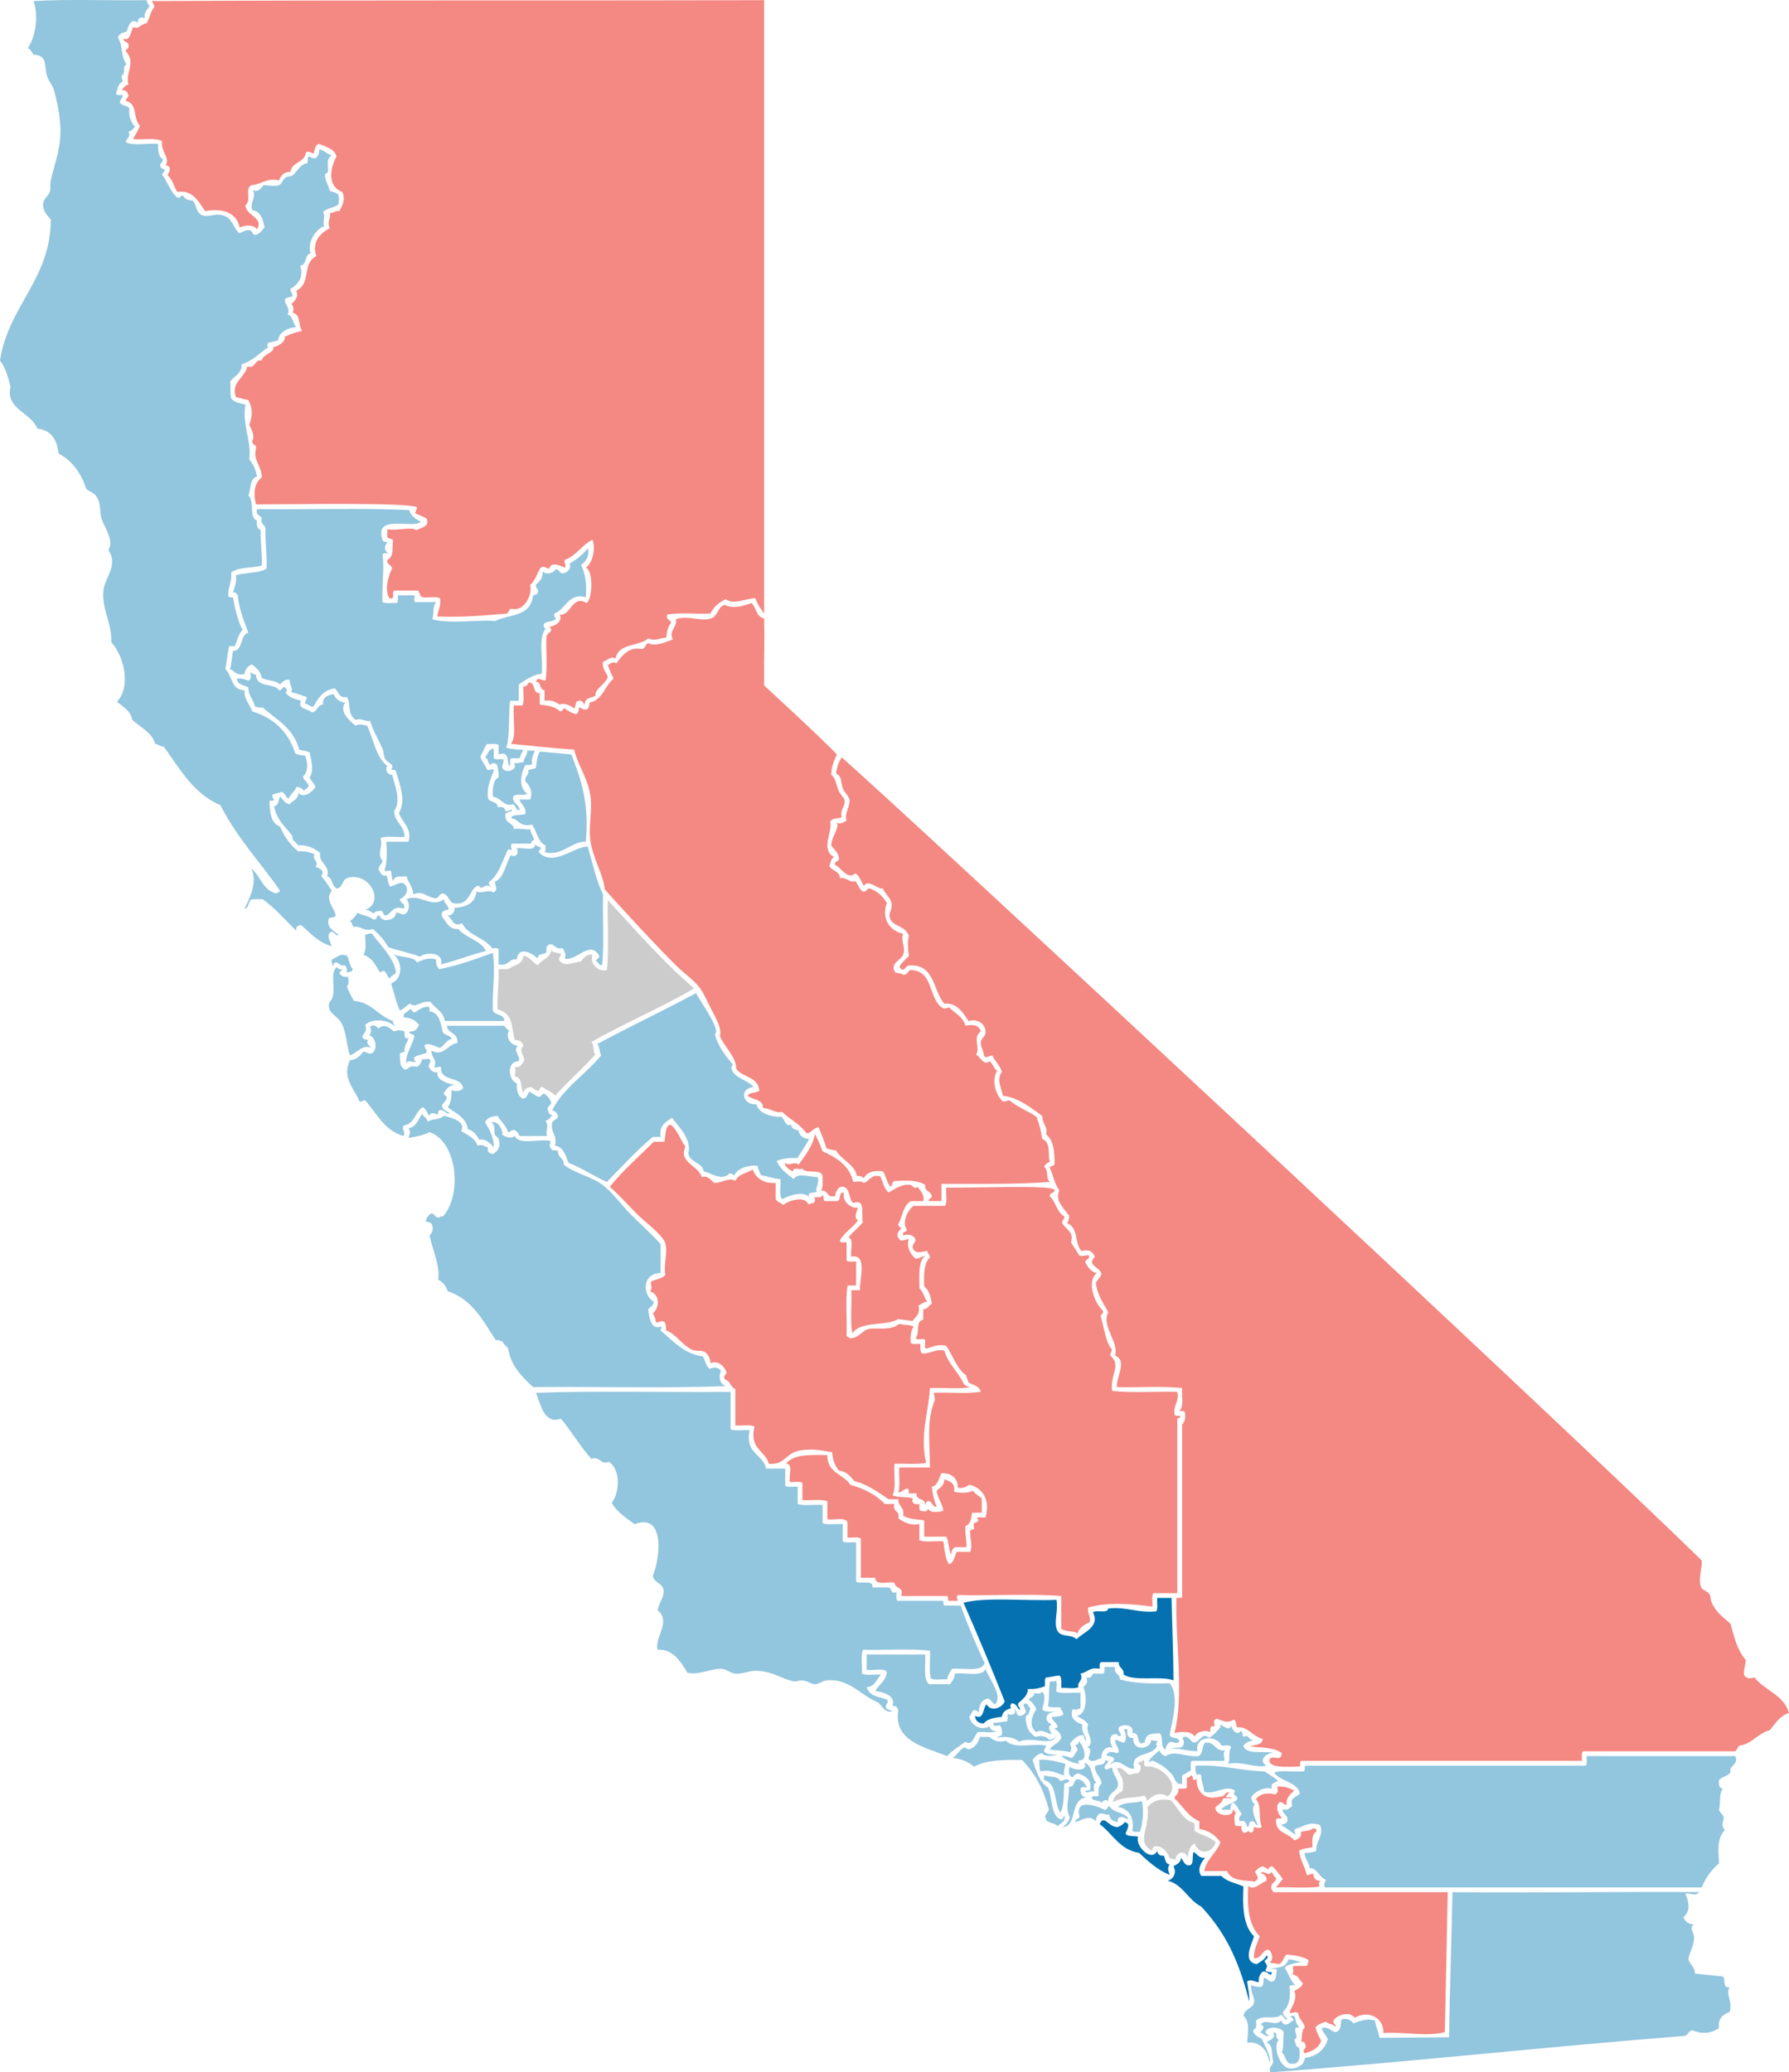 <?xml version="1.0" encoding="utf-8"?>
<!-- Generator: Adobe Illustrator 16.0.0, SVG Export Plug-In . SVG Version: 6.00 Build 0)  -->
<!DOCTYPE svg PUBLIC "-//W3C//DTD SVG 1.1//EN" "http://www.w3.org/Graphics/SVG/1.1/DTD/svg11.dtd">
<svg version="1.1" id="CA_congressional" xmlns="http://www.w3.org/2000/svg" xmlns:xlink="http://www.w3.org/1999/xlink" x="0px"
	 y="0px" width="1450.004px" height="1679.968px" viewBox="-6.501 -4.5 1450.004 1679.968"
	 enable-background="new -6.501 -4.5 1450.004 1679.968" xml:space="preserve">
<path id="CA-01" fill="#F48882" d="M116.274-3.593c166.94-0.951,331.292-0.259,496.544-0.776c0,165.756,0,331.521,0,497.278
	c-2.563-3.918-5.57-7.379-6.993-12.438c-8.672,0.021-17.287,5.812-24.089,0.776c-5.451,2.579-9.873,6.188-12.438,11.654
	c-11.42,0.496-24.836-1.004-34.968,0.771c-1.458,4.825,2.938,3.796,3.104,6.994c-3.015,2.447-3.521,8.795-3.889,11.657
	c-6.396,0.655-8.486,3.084-14.764,0.771c-7.271,6.692-23.866,3.365-26.42,16.317c-3.938-2.531-6.688,1.864-10.104,2.331
	c-0.958,6.396,2.563,8.312,3.896,12.432c-1.979,6.428-10.503,9.189-10.104,15.541c-3.602,1.578-8.833,1.526-8.547,6.991
	c-1.586-1.002-1.413-3.766-4.664-3.104c-3.477-0.104-2.229,4.5-3.884,6.229c-2.958-2.438-8.938-4.938-11.656-3.109
	c-3.39-1.791-6.101-4.259-12.433-3.104c0-2.854,0-5.698,0-8.562c-4.44-0.227-2.396-6.938-6.993-6.979
	c1.35-4.104,4.479-1.006,7.77-0.776c1.784-10.39,0.279-24.062,0.777-35.742c0.319-3.208,6.755-4.423,2.331-7.771
	c5.113-1.192,10.683-3.993,8.548-10.104c8.984,1.442,9.689-16.396,21.758-9.312c4.771-3.777,5.505-26.124-0.771-28.75
	c5.516-3.281,8.207-15.949,5.438-22.533c-8.771,4.177-12.968,12.938-22.521,16.313c-0.771,3.036,1.725,4.521,0,6.229
	c-0.951-0.257-11.271-5.938-12.438,0.771c-3.235-0.021-3.834-2.688-6.994-0.771c-3.1,4.409-4.307,10.714-8.548,13.979
	c1.854,7.562-4.34,21.771-14.764,19.435c-3.104-0.245-2.104,3.597-4.662,3.888c-13.62,1.064-32.812,3.208-55.949,2.332
	c1.117-5.938,3.167-8.75,2.332-14.771c-3.271-1.646-9.467-0.377-13.979-0.771c-2.46-0.646-2.396-3.812-3.895-5.438
	c-6.216,0-12.434,0-18.646,0c-3.063-0.216-0.229,5.479-2.332,6.223c-0.771,0-1.563,0-2.33,0c-4.583-8.105,0.688-21.336,2.33-24.091
	c-0.313-3.312-4.438-2.816-3.896-6.985c6.15-3.372,3.354-10.029,4.663-15.529c-0.227-2.359-4.104-1.067-4.663-3.104
	c0-2.065,0-4.146,0-6.217c8.536,1.354,20.229-2.396,23.313,0.771c3.771-2.021,11.591-2.923,8.547-9.312
	c-2.624-2.041-6.521-2.813-9.324-4.661c0.621-1.451,1.298-2.85,1.561-4.66c-7.812-4.09-98.521-2.332-130.542-2.332
	c-2.26-8.794-1.416-17.453,4.663-21.753c0.184-9.337-7.227-13.703-4.663-23.312c0.706-3.814-3.256-2.959-3.107-6.216
	c2.564-4.12-0.459-9.344-2.332-13.209c2.738-7.498,2.814-13.59-0.778-20.201c-3.739-0.407-6.633-1.656-10.101-2.332
	c-4.115-12.302,6.974-14.921,9.324-24.864c6.804,2.419,5.884-6.415,11.656-4.661c0.756-5.471,10.428-6.137,9.325-10.879
	c4.716-1.088,10-4.515,9.326-8.547c5.603-2.324,8.02-3.438,13.986-4.661c-3.451-5.702-0.817-13.544-7.771-14.763
	c1.569-1.797,0.794-5.961-0.778-6.994c2.468-2.431,6.299-5.956,3.886-10.877c12.502-5.618,4.353-22.327,16.318-27.973
	c-3.991-10.742,3.051-18.978,10.879-22.532c-2.671-5.712,1.42-8.479,0-12.433c3.297,0.189,4.183-2.033,7.771-1.555
	c2.517-4.677,5.142-9.502,2.331-15.54c-11.815-4.188-10.328-18.567-4.662-28.75c-1.698-6.333-8.394-7.667-13.988-10.102
	c-3.775,0.369-3.396,4.895-4.662,7.771c-1.805-0.624-4.412-2.49-6.217-0.778c-0.973,8.354-11.414,7.232-12.433,15.54
	c-5.414,0.022-7.857,3.021-9.325,6.992c-9.606-2.526-15.019,3.582-22.535,3.886c-5.575,3.515,0.726,11.388-4.662,16.319
	c0.316,8.562,15.17,9.754,9.324,19.423c-2.45-4.044-9.503-3.494-13.987-1.555c-2.464-11.65-13.329-15.917-27.973-13.209
	c-5.751-8.275-10.12-17.318-22.536-15.54c-2.853-4.142-3.808-10.176-7.769-13.21c-0.127-2.458,2.065-2.597,1.554-5.438
	c0.363-2.438-1.954-2.188-3.109-3.108c3.535-5.827-4.294-11.058-3.108-19.425c-5.375-2.914-15.565-1.013-23.313-1.555
	c1.554-3.886,4.021-6.854,5.438-10.878c-6.07-6.138-1.463-18.188-11.657-20.202c0.312-2.021,2.32-2.344,2.332-4.663
	c-1.029-2.078-1.667-4.548-5.439-3.884c1.357-2.012,2.667-4.066,5.439-4.663c-2.765-9.294,6.006-17.498-1.554-26.417
	c-2.163-2.257,2.551-2.018,1.554-5.438c0.255-3.365-4.303-1.915-3.886-5.438c5.318,2.52,5.747-6.016,7.771-9.325
	c4.632,2.138,5.526-2.22,10.879-3.104c2.46-4.019,3.144-9.811,6.215-13.21C118.259-0.916,117.519-2.503,116.274-3.593z"/>
<path id="CA-02" fill="#92C5DE" d="M20.696-3.593c29.012-1.813,61.389-0.259,91.695-0.776c0.345,1.984,1.089,3.572,2.33,4.661
	c-1.609,3.052-4.669,4.653-3.884,10.102c-2.173-1.783-6.182-0.43-5.439,3.107c-1.831,0.019-2.289-1.339-4.663-0.776
	c-2.618,1.784-3.563,5.242-4.663,8.547c-3.234,0.649-6.172,1.599-6.993,4.662c4.444,7.03,1.682,14.099,6.993,21.756
	c-4.089,2.177,0.114,5.604-3.885,9.324c-0.561,2.372,0.795,2.83,0.778,4.66c-3.524,1.397-4.16,5.685-5.439,9.326
	c0.108,2.223,3.241,1.419,5.439,1.552c-0.108,2.743-2.225,3.476-2.332,6.218c1.611,2.532,6.184,2.104,7.771,4.662
	c-0.965,4.773,1.205,11.943,4.662,14.763c-1.73,1.379-2.632,3.587-5.44,3.886c2.142,4.563-1.331,5.165-2.332,8.548
	c5.833,3.491,18.034,0.615,26.421,1.555c-0.273,5.714,0.328,10.552,3.885,12.434c-0.011,2.317-2.019,2.641-2.33,4.66
	c-0.057,2.646,2.285,2.896,3.884,3.886c-0.455,1.615-1.633,2.511-2.332,3.885c4.526,5.833,6.685,14.037,12.433,18.647
	c2.904,0.83,2.215-1.929,4.664-1.555c1.467,3.07,5.011,4.131,7.77,3.886c3.445,4.418,2.723,9.479,6.994,11.653
	c4.507,2.297,10.012-0.838,15.541,0c9.407,1.431,9.536,8.959,14.765,14.766c3.423-0.204,4.572-2.682,8.548-2.333
	c2.619,0.229,2.253,3.446,4.662,3.887c3.952-0.712,5.598-3.728,7.771-6.216c-1.452-6.579-3.07-12.988-10.101-13.987
	c-1.923-6.65,3.386-9.649,0.776-16.315c4.031,2.638,6.721-1.824,8.549-3.886c4.04,0.179,9.484,1.203,12.432,0
	c2.562-1.046,2.442-4.134,5.439-6.215c1.626-1.131,4.202-0.54,5.439-1.556c4.142-3.396,6.292-9.491,12.434-10.101
	c0.007-2.063-0.294-4.438,0.777-5.438c1.727,0.604,3.03,1.632,5.44,1.554c1.979-1.386,3.177-3.557,3.104-6.994
	c2.664-0.58,6.384,3.782,10.104,4.663c-5.003,2.51-2.445,9.751-3.108,13.208c-0.255,1.328-2.292,1.196-2.332,2.332
	c-0.159,4.76,2.804,8.55,3.886,13.208c2.439,0.929,5.389,1.348,6.993,3.109c0.477,3.777,0.477,3.991,0,7.769
	c-3.267,2.95-9.476,2.958-12.433,6.217c2.104,4.922-0.55,5.956,0.777,11.654c-7.525,2.441-13.826,13.979-10.879,21.755
	c-5.097,1.121-2.754,9.679-8.547,10.104c2.968,7.806-0.615,15.083-7.771,18.646c-0.502,3.093,2.057,3.125,1.554,6.217
	c-2.066,1.042-5.634,0.583-6.215,3.109c0.491,4.575,4.634,6.455,2.331,11.655c4.446,1.251,4.042,7.354,6.993,10.1
	c-5.444,0.508-13.909,3.338-14.763,10.878c-2.754,0.357-4.489,1.73-7.772,1.554c-0.448,0.472-1.818,3.687,0,3.886
	c-7.817,5.089-11.622,10.494-21.758,13.986c0.165,7.936-6.189,9.353-9.325,13.985c0.829,5.312-0.294,7.947,0.778,13.209
	c1.999,3.699,7.155,4.241,11.656,5.439c-2.904,16.527,5.122,29.543,3.108,44.288c2.87,3.864,5.376,8.093,6.215,13.987
	c-6.016,1.494-4.738,10.285-6.993,15.541c5.276,3.79,0.202,17.927,6.993,20.202c-0.7,4.326,0.711,6.541,3.109,7.771
	c-0.508,10.353,1.334,18.352,0.776,28.75c-9.609,2.22-18.149,0.896-24.865,5.438c0.914,7.906-2.513,11.473-2.332,18.646
	c0.114,1.688,1.958,1.669,3.886,1.558c1.708,9.688,3.813,18.979,7.77,26.417c-3.167,3.308-4.511,8.438-6.215,13.209
	c-1.555,0-3.108,0-4.664,0c-1.443,5.808-1.823,12.682-3.107,18.646c5.767,5.104,4.663,17.097,15.541,17.097
	c-0.26,8.021,4.349,11.188,6.217,17.096c17.641,5.409,29.422,16.683,34.967,34.188c2.268,0.843,4.477,1.729,7.77,1.558
	c2.797,5.709,2.559,13.396-1.554,17.094c0.652,3.491,4.01,4.278,4.663,7.771c-0.81,1.771-3.021,2.158-3.885,3.887
	c-1.218-1.895-3.094-3.125-6.217-3.109c-1.252,3.938-4.796,5.564-6.216,9.324c-2.593-1.032-2.707-4.545-5.44-5.438
	c-2.586,0.771-5.337,1.396-7.769,2.33c-0.117,1.932,0.4,3.228,1.554,3.887c-0.2,1.611-3.415,0.212-3.885,1.555
	c0.438,9.146,1.223,17.942,8.547,20.202c3.436,8.219,8.256,15.054,14.765,20.202c5.452-0.223,8.076,0.278,13.209,2.332
	c-2.448,5.294,4.311,5.152,0.778,10.102c2.943,1.576,8.226,2.621,4.662,7.771c3.414,3.321,5.711,7.76,8.547,11.655
	c-6.151,7.979,2.916,14.604,3.108,20.188c-0.477,2.112-4.069,1.109-5.439,2.329c-2.283,7.271,3.809,9.938,7.771,13.209
	c-1.993,2.19-3.151-3.021-6.217-2.329c-4.072,2.78-0.006,8.772,0.777,11.654c-10.989-2.997-17.271-10.706-24.865-17.104
	c-2.503,0.354-4.513,1.188-3.886,4.66c-8.864-8.75-16.998-18.229-27.197-25.646c-2.849,0-5.699,0-8.547,0
	c-3.497,1.167-2.109,7.229-6.217,7.771c4.039-8.062,10.991-22.354,5.439-32.641c7.599,5.86,9.313,17.623,20.204,20.196
	c1.032-0.771,2.892-0.729,3.108-2.329c-16.01-23.104-35.12-43.104-48.178-69.146c-21.821-9.271-32.88-29.272-45.847-47.396
	c-2.855-0.254-4.299-1.916-6.993-2.331c-2.957-9.729-12.063-13.313-18.65-19.433c-1.402-7.659-7.575-10.562-12.434-14.767
	c11.919-12.699,5.297-37.892-4.663-48.185c0.784-15.801-8.177-27.229-6.215-42.729c1.238-9.803,12.235-20.315,3.885-31.854
	c5.538-9.398-5.245-20.354-6.216-28.75c-0.756-6.53-0.48-11.188-3.886-15.536c-1.917-2.483-5.46-3.347-7.77-5.438
	c-4.257-12.836-11.323-22.865-22.535-28.749c-1.133-11.299-5.963-18.901-17.095-20.202C18.861,330.2-2.39,326.6,2.047,309.531
	c-1.82-8.287-4.178-16.03-8.548-21.76c6.795-44.502,41.025-65.668,41.185-114.22c-2.806-3.438-6.829-7.19-6.216-13.209
	c0.386-3.794,4.39-6.143,5.438-9.322c0.895-2.716,0.058-6.065,0.777-9.326c2.966-13.429,8.62-26.629,7.77-43.512
	c-0.501-9.985-2.802-21.234-5.438-30.303c-1.006-3.461-4.373-6.967-5.44-10.877c-2.241-8.22,0.542-16.962-10.879-17.1
	c-1.435-1.931-2.349-4.384-4.661-5.438C22.109,25.92,25.079,8.606,20.696-3.593z"/>
<path id="CA-03" fill="#92C5DE" d="M201.751,408.216c40.926,0.521,83.923-1.037,123.551,0.776c0.574,3.396,4.689,7.646,9.327,9.324
	c-4.893,6.521-38.455-6.941-31.083,14.764c0.079,1.993,2.896,1.249,3.885,2.331c-2.977,2.901-2.472,6.657,0.778,8.547
	c-1.916-0.102-3.745-0.118-4.663,0.777c1.522,13.646-0.572,21.896,0,38.85c2.554,1.59,7.868,0.42,11.656,0.778
	c1.201-1.131,0.684-3.979,0.776-6.217c4.396,0,8.805,0,13.209,0c1.427,1.097-1.229,3.771,0.771,5.438c5.697,0,11.397,0,17.097,0
	c-3.146,3.784-1.604,8.067-3.104,13.986c14.729,4.146,42.062-0.229,50.508,1.553c11.062-5.903,29.377-3.08,31.083-20.979
	c1.813-0.264,3.352-0.8,3.885-2.312c0.951-3.541-2.131-3.063-1.553-6.229c2.735-2.698,5.804-5.062,5.438-10.878
	c2.479,3.021,9.154,1.584,10.104-1.555c3.814-0.706,2.959,3.256,6.216,3.104c3.794-0.104,7.406-4.479,5.439-7.771
	c5.688-3.367,10.745-7.386,14.765-12.43c1.926,5.05-1.566,11.354-5.438,13.206c3.344,6.758,4.849,15.354,3.885,26.42
	c-14.063-4.168-16.336,10.047-25.646,13.208c-0.104,1.929,0.401,3.225,1.563,3.886c-1.813,3.11-7.884,1.959-10.104,4.662
	c-0.104,1.93,0.401,3.225,1.563,3.884c-6.188,7.024-1.786,24.632-3.107,36.521c-6.135-0.104-13.491,5.089-18.646,8.547
	c0,4.396,0,8.805,0,13.208c-2.331,0-4.662,0-6.991,0c-1.537,12.188,0.127,27.582-3.109,38.062c4.104,1.095,8.737,1.622,13.987,1.563
	c-1.292,2.062-2.396,4.337-3.108,6.979c-2.062,0-4.145,0-6.217,0c-3.062-0.223-0.226,5.479-2.33,6.229
	c-1.729-2.044,0.979-12.771-8.547-9.324c0-2.589,0-5.182,0-7.771c-1.878-1.479-6.246-0.479-9.326-0.771
	c-2.354,2.812-3.435,6.926-5.438,10.102c1.015,4.438,4.14,6.739,5.438,10.881c2.835,0.688,4.146-1.354,5.438,0
	c-1.938,7.396-6.021,12.646-4.661,23.312c1.714,3.208,7.761,2.082,7.771,6.993c3.648-0.539,6.104,0.104,6.229,3.104
	c2.229,0.161,3.938-0.188,4.661-1.553c2.878,2.928-5.034,1.661-4.661,4.662c-0.156,7.844,6.562,5.688,6.989,11.646
	c4.021-1.271,7.722,0.604,13.209,0c0.381,3.521,2.479,5.281,3.104,8.562c-1.137,0.676-2.463,1.163-2.33,3.104
	c-5.181,0-10.354,0-15.543,0c-1.541,1.479-0.377,3.672,0,5.438c-0.688-0.604-1.754-0.835-3.104-0.777
	c-4.803,9.189-7.323,20.646-15.54,26.422c-0.646,2.193,1.101,2.021,0.771,3.896c-2.474-2.854-5.229,0.771-6.984,0.771
	c-1.385,0.008-1.604-2.146-3.104-1.557c-7.056,2.794-5.804,17.009-20.205,13.979c-3.17-2.02-3.521-6.845-7.771-7.771
	c-3.354,0.014-2.858,3.87-6.229,3.885c-7.396-0.918-9.956-6.631-17.872-3.104c-0.242-6.482-4.146-9.313-5.438-14.771
	c-4.691,0.75-9.533-1.278-10.881,3.896c-1.201-1.896-1.155-5.062-1.563-7.771c-1.729-2.062-3.893,1.104-5.438-0.771
	c2.343-6.854,2.058-15.313,1.554-23.313c5.958,0,11.915,0,17.872,0c3.271-10.592-5.146-16.039-7.771-23.312
	c6.231-9.562,0.604-23.896-2.327-33.406c-0.104-1.697-1.959-1.67-3.893-1.562c3.264-4.897-2.256-4.886-4.662-8.557
	c-1.656-2.521-1.349-6.35-2.331-8.547c-3.5-7.829-7.835-15.17-10.101-22.525c-5.289,0.575-6.992-2.812-11.656-0.771
	c-7.031-4.859-3.582-11.813-6.994-18.646c-7.062,1.361-6.612-4.775-10.102-6.982c-9.224,1.396-13.444,7.805-17.095,14.771
	c-3.402,0.295-3.997-2.229-6.994-2.328c0.13-2.202,1.426-3.236,1.554-5.438c-3.951-1.116-6.948-2.717-12.433-3.889
	c1.341-3.979-1.756-5.938-1.552-10.104c-4.445-0.562-5.723,2.05-7.771,3.889c-4.065-3.979-9.263-2.483-14.764-5.438
	c-0.921-5.295-4.433-7.998-7.77-10.88c-3.582,1.081-5.594,3.729-6.217,7.771c-6.846,1.665-7.743-2.615-11.656-3.896
	c1.018-4.688,1.577-9.812,2.332-14.771c8.745-0.312,5.181-12.948,12.433-14.765c-3.381-9.567-7.431-18.479-8.546-30.312
	c-0.71-1.354-1.446-2.688-3.886-2.327c1.052-4.396,3.199-7.688,2.332-13.979c7.645-2.455,18.86-1.349,24.865-5.438
	c0.574-11.709-1.259-21.021-0.778-32.641c-0.636-3.245-4.57-3.193-3.107-8.546C204.027,413.194,200.59,413.002,201.751,408.216z"/>
<path id="CA-04" fill="#F48882" d="M602.717,484.364c3.818,3.688,3.666,11.354,10.104,12.432c0.518,19.354-0.173,24.875,0,54.389
	c0,0,46.021,42.188,59.057,55.944c-2.295,4.699-4.494,9.493-4.662,16.317c3.355,3.243,3.259,4.938,5.438,11.655
	c1.417,4.354,5.188,7.017,5.438,9.312c0.521,4.943-4.184,8.071-2.333,13.209c-1.471,1.97-7.545,0.367-9.325,3.884
	c1.979,8.605-8.226,22.646,3.108,28.75c-2.573,1.063-2.646,4.606-3.885,6.993c1.604,4.604,8.556,3.876,8.548,10.104
	c5.455-1.028,8.502,4.435,12.433,2.334c2.465,2.442,3.041,6.808,6.216,8.552c3.646,0.771,2.583-3.116,6.229-2.332
	c5.896,2.378,10.202,6.375,13.208,11.646c-4.701,12.729,2.55,22.779,13.21,24.855c-2.271,6.438,2.422,10.658,0,17.1
	c-1.586,4.209-10.313,6.729-6.993,13.209c0.784,2.578,5.655,1.073,6.993,3.104c3.014-0.104,3.926-2.291,5.436-3.896
	c19.863-0.438,14.605,24.271,27.199,31.078c2.373,0.563,2.83-0.795,4.662-0.771c4.738,4.585,11.139,7.509,13.209,14.766
	c6.371-1.188,10.854-0.597,12.439,4.659c-7.104,4.878,0.061,13.8-3.896,18.66c3.344,1.723,6.494,9.645,10.881,5.438
	c2.854,1.814,3.361,5.961,6.229,7.771c-4.646,7.713-1.287,19.52,4.646,24.854c2.695,0.621,2.99-1.145,5.441-0.77
	c6.311,5.342,14.852,8.459,21.758,13.209c2.611,6.543,3.637,10.729,4.66,17.855c7.561,3.365,4.312,12.455,6.219,18.646
	c-2.002,0.852-3.729,1.963-4.662,3.889c4.062,3.363,0.959,9.189,4.662,12.439c-27.646,2.145-58.137,1.438-87.811,1.559
	c0,4.66,0,9.32,0,13.982c-3.105,0-6.23,0-9.324,0c-3.73-0.271,1.656-2.328,1.557-3.896c-0.59-4.334-6.229-3.604-5.438-9.314
	c-6.396-3.938-15.396-3.604-24.105-3.104c-3.116-0.271-2.049,3.65-3.885,4.662c-3.104-3.105-3.745-8.689-6.216-12.434
	c-8.132-1.146-13.021,0.973-15.542,5.438c-1.3-1.021-2.604-2.061-5.438-1.557c-2.387-10.312-12.562-12.809-17.099-20.98
	c-3.283,0.189-5.021-1.188-7.771-1.557c-1.938-7.365-3.771-10.117-6.229-17.1c-4.305,0.109-7.007,5.926-10.104,4.652
	c-5.724-8.105-13.021-10.605-19.426-17.1c-5.354,1.391-9.367-2.98-15.543-3.105c0.155-7.68-8.688-6.334-12.438-10.104
	c1.521-2.889,6.812-1.984,9.314-3.893c-0.578-11.604-13.703-10.645-18.646-17.867c-0.125-10.104-9.482-17.354-13.209-26.418
	c1.727-6.5-3.396-14.604-6.987-21.757c-3.104-6.147-5.933-12.455-8.558-16.312c-4.854-7.145-13.521-12.745-20.192-19.43
	c-19.021-19.021-40.271-42.146-57.514-61.387c-1.271-11.854-9.652-25.632-11.646-38.854c-1.896-12.636,1.585-24.938,0-36.521
	c-2.062-15.138-10.604-25.688-13.209-38.064c-17.54-1.104-34.188-3.104-51.275-4.662c4.823-6.312,1.213-21.062,2.321-31.079
	c2.33,0,4.662,0,6.993,0c1.688-3.764,0.354-10.521,0.771-15.537c3.229,0.646,2.917-2.271,4.658-3.104
	c5.432,0.271,2.369,9.021,8.553,8.551c0,3.104,0,6.22,0,9.318c6.564,0.688,12.729,1.785,16.312,5.438
	c2.438,0.361,2.062-2.098,3.896-2.331c2.688,1.979,5.489,3.826,9.317,4.662c1.89-0.708,2.062-3.124,2.326-5.438
	c2.354,0.229,2.771,2.396,6.229,1.56c1.882-0.707,2.062-3.119,2.326-5.438c10.729-2.229,12.229-13.658,19.433-19.435
	c-1.664-3.521-3.188-7.176-4.664-10.878c1.901-1.479,4.104-3.146,6.993-1.562c4.229-6.136,10.315-13.68,20.205-11.646
	c3.354-0.016,3.062-3.668,5.438-4.661c6.868,2.854,13.938-0.958,20.197-3.104c-4.154-6.196,4.104-10.729,2.33-16.312
	c9.396-3.646,20.271,2.229,28.75-0.771c5.557-1.974,5.314-9.842,10.888-10.882C588.482,489.448,596.031,486.562,602.717,484.364z"/>
<path id="CA-05" fill="#92C5DE" d="M196.313,540.306c1.208,1.122,3.027,1.646,4.662,2.331c0.615,11.063,14.835,6.066,18.65,12.438
	c2.576,0.688,3.371-4.316,4.664-2.329c2.099,2.271,2.179,1.502,0.776,4.661c3.934,3.938,6.464,4.463,12.434,6.216
	c-3.519,6.562,5.849,6.438,8.547,9.325c5.034-0.146,4.198-6.163,9.325-6.229c-0.765-6.463,3.872-7.521,8.547-8.546
	c1.535,3.905,4.603,6.275,9.326,6.993c-5.235,6.927,3.493,14.817,8.548,18.649c3.396-1.915,5.069-0.659,9.325,0
	c5.079,11.229,7.143,25.479,16.312,32.633c-0.646,0.896-1.021,2.084-0.771,3.885c1.123,1.467,1.729,3.445,4.662,3.108
	c2.121,8.896,7.688,21.396,1.554,29.521c0.463,9.379,8.277,11.409,8.546,20.979c-6.282,0.438-14.415-0.944-19.425,0.771
	c2.007,7.993-3.315,12.474,1.555,18.647c-0.537,2.83-3.151,3.58-3.108,6.979c0.736,2.396,3.715,6.604,6.216,4.659
	c1.339,2.812,1.146,7.146,3.104,9.317c4.313-1.355,6.026-3.062,10.104-3.104c6.438,3.689,3.061,11.09-2.331,13.206
	c0.479,3.896,5.176,3.271,3.104,7.771c-8.146-3.087-9.381,2.938-13.979,5.438c-3.096,0.245-2.104-3.597-4.663-3.89
	c-2.316,0.271-4.731,0.438-5.439,2.327c-3.491-1.483-4.239-4.137-9.324-2.327c19.778-4.438,6.599-32.354-12.434-26.423
	c-3.858,1.578-3.617,7.271-7.771,8.554c-4.794-1.422-3.661-8.771-8.547-10.104c3.686-7.479-7.306-11.188-5.44-18.646
	c-4.111-3.813-11.394-7.205-17.871-6.228c-1.354-2.791-5.13-3.148-4.663-7.771c-5.656-7.294-12.958-12.938-14.764-24.087
	c3.74-0.396,3.312-4.979,4.662-7.771c2.487,2.184,3.757,5.562,7.772,6.229c2.304-3.146,7.305-3.572,6.993-9.324
	c4.261,5.104,11.649-0.771,13.987-4.661c-0.879-3.271-3.678-4.604-4.663-7.771c3.374-5.495,1.713-12.354,0-20.201
	c-2.235-1.396-5.765-1.481-8.548-2.33c-4.123-17.112-18.271-24.206-29.527-34.188c-2.672,0.354-4.356-0.312-6.217-0.771
	c-1.264-5.729-5.419-8.563-5.439-15.538c-3.514-1.933-8.939-1.938-9.324-6.994c4.176-0.551,6.638,0.612,9.324,1.562
	C197.57,546.129,196.966,543.271,196.313,540.306z"/>
<path id="CA-06" fill="#92C5DE" d="M393.688,602.465c0,2.592,0,5.188,0,7.771c1.479,1.378,5.146,0.562,7.771,0.771
	c0.611,3.201-1.192,3.988-0.777,6.994c1.834,4.979,13.479,1.847,9.325-3.885c3.313,0.459,5.146-0.563,7.771-0.777
	c0.396-3.729,3.143-5.145,3.104-9.312c2.072,0,4.146,0,6.217,0c-1.265,3.138-2.965,5.841-2.331,10.877
	c-1,1.062-3.375,0.769-5.438,0.771c-4.016,7.212-5.636,18.367,1.553,23.313c-2.89,2.292-11.853-1.49-11.646,3.886
	c0.678,4.244,4.92,4.923,5.438,9.324c-3.745,0.378-2.698-4.035-5.438-4.661c-7.354,2.297-9.623-5.466-16.318-6.219
	c-0.14-6.872,0.076-13.396,4.664-15.538c0.228-4.374-0.43-7.86-1.555-10.896c-1.729-0.342-4.229-1.771-4.663,0.774
	c-2.688-0.952-1.986-5.271-4.663-6.217C388.952,607.056,389.14,602.582,393.688,602.465z"/>
<path id="CA-07" fill="#92C5DE" d="M456.628,607.127c7.34,19.375,14.646,38.654,11.657,70.707
	c-11.604-0.63-18.949,12.114-33.413,8.547c1.069-1.002,0.769-3.375,0.776-5.438c-6.271-3.073-7.063-11.604-10.896-17.104
	c-9.473,2.989-11.849-5.229-16.312-4.658c-2.204-4.041,8.129-2.217,10.88-3.888c1.014-5.951-4.854-9.112-4.663-11.653
	c2.85,0,5.699,0,8.547,0c2.462-5.763-0.031-11.021-3.884-14.766c-0.771-4.646,3.327-4.438,2.33-9.325
	c2.396-0.188,4.394-0.784,6.218-1.553c0.729-4.704,0.996-9.881,3.104-13.208C439.62,605.49,448.109,606.323,456.628,607.127z"/>
<path id="CA-08" fill="#F48882" d="M675.761,609.458c59.647,52.747,583.653,539.937,697.03,651.125
	c0.346,6.359-2.91,14.396-0.781,20.98c1.119,3.438,4.865,3.188,6.996,6.229c1.107,1.578,0.803,4.312,1.551,6.215
	c3.336,8.404,10.707,13.439,15.543,17.871c3.113,10.758,4.756,20.16,12.438,29.521c-0.369,4.027-1.754,7.061-1.558,11.645
	c1.226,3.156,4.966,3.49,8.548,2.328c8.336,10.574,23.729,14.088,27.975,28.748c-7.529,2.311-11.078,8.609-15.539,13.988
	c-9.74,2.436-13.709,10.641-24.09,12.434c-2.348,0.504-2.172,3.531-3.887,4.664c-41.188,0-82.365,0-123.562,0
	c-1.379,1.467-0.562,5.131-0.771,7.77c-75.646,0-151.271,0-226.902,0c-2.688-0.354-0.438,4.23-2.332,4.658
	c-9.346-0.021-24.291,1.576-24.086-5.438c1.793-5.111,9.564,2.508,10.104-5.439c-5.646-4.688-16.188-4.52-25.645-5.438
	c3.654-1.785,10.033-0.855,10.104-6.223c-7.729-1.738-12.318-10.252-20.195-9.316c-2.146-0.17-0.322-4.896-3.105-6.227
	c-5.52,3.104-8.242,1.123-13.979-0.771c-2.992,0.877-2.104,3.332-1.562,6.213c-5.107-1.133-3.062,3.164-3.889,4.666
	c-3.279-2.146-11.111-0.521-12.439,3.896c-1.562-4.689-10.895-4.729-16.311-3.104c7.854-30.562,0.795-72.416,1.553-108.004
	c-0.717-3.047,4.104-0.562,4.662-2.332c0-46.617,0-93.232,0-139.855c1.908-1.979,2.979-4.803,2.33-9.314
	c-0.086-1.98-2.604-1.541-4.658-1.562c3.957-3.025,1.797-12.188,2.328-18.646c-16.068-1.812-35.479-0.271-52.842-0.775
	c-0.814-8.035,8.867-21.354-1.564-25.641c3.479-10.396-11.438-24.438-5.438-34.979c-3.896-7.49-8.979-13.812-10.104-24.092
	c1.604-2.275,3.521-4.256,4.656-6.982c-2.111-6.479-12.229-6.771-5.438-13.979c-2.021-4.471-4.44-6.121-10.89-4.664
	c-5.86-6.48-2.104-18.973-11.646-22.521c0.883-1.701,2.006-3.186,1.551-6.227c-4.729-6.432-11.584-12.725-7.771-20.201
	c-4.195-6.021-5.062-12.469-7.771-18.646c0.615-1.729,3.652-1.02,3.896-3.107c-0.033-9.836-0.688-18.881-6.988-24.086
	c1.891-6.021-2.828-7.271-3.107-14.768c-9.104-6.646-19.895-15.062-31.854-16.312c-1.062-6.646-5.504-12.855-0.773-19.428
	c-1.631-5.359-5.627-8.355-7.771-13.207c-3.188,0.229-4.729,2.938-6.99,0c0.836-2.105-2.814-7.105-2.33-10.875
	c0.396-3.146,3.818-4.812,3.885-7.771c0.123-5.969-5.318-11.614-13.979-9.314c-4.12-6.729-9.771-15.276-19.438-13.979
	c-9.346-10.343-7.428-31.938-27.979-31.075c-4.521,0.134-3.656,5.771-7.771,2.328c-2.391-2.062,4.956-7.334,6.993-10.104
	c-0.75-5.646-1.396-10.812,0-16.312c-3.852-9.104-13.383-6.916-15.541-14.77c-0.998-3.643,2.035-6.438,1.562-10.881
	c-0.521-4.938-5.375-8.146-6.981-12.438c-5.438-0.021-11.827-7.896-15.541-2.329c-2.245-3.443-3.396-8.011-6.992-10.104
	c-6.104,5.562-11.271-4.354-16.313-6.99c-0.803-3.646,3.632-2.062,3.104-5.438c-0.63-4.812-3.979-6.901-6.219-10.104
	c0.271-7.896,6.469-13.206,4.646-18.646c3.106,1.729,5.323-0.459,7.771-1.562c-2.081-6.262,3.054-11.25,2.33-17.094
	c-0.314-2.562-3.916-5.146-5.438-9.324c-1.771-4.896-0.562-9.893-5.438-11.646C671.756,617.37,673.334,612.991,675.761,609.458z"/>
<path id="CA-09" fill="#92C5DE" d="M427.101,680.167c1.207,1.123,3.028,1.634,4.662,2.33c0.58,2.392-2.133,1.494-1.554,3.885
	c11.428,12.206,28.384-4.475,39.631-4.661c3.887,13.204,6.773,27.414,12.438,38.854c-0.521,18.915,1.021,39.874-0.776,57.498
	c-2.729,0.138-2.556-2.625-4.663-3.109c-0.42-2.75,2.751-1.908,2.332-4.661c-7.545-13.145-18.088,4.438-27.975,2.332
	c1.604-3.104-0.358-6.038-1.563-8.547c-5.424,1.281-6.062-2.226-9.312-3.104c-3.316,0.054-4.479,2.263-3.896,6.219
	c-1.513,2.631-7.594,0.688-6.994,5.438c-4.127-4.342-15.979-10.808-17.096,0.777c-5.7-1.729-6.548,5.792-14.762,3.884
	c0-4.146,0-8.287,0-12.432c-0.54-0.608-4.336-1.729-4.664,0c-5.979-9.313-19.914-10.649-24.866-20.979
	c-8.304,3.759-7.22-4.583-13.209-6.993c4.324,2.604,7.842-2.516,6.992-5.438c9.85-0.515,16.771-3.944,17.873-13.209
	c5.562,1.994,8.646-2.124,13.979,0.771c3.445-1.967,1.688-5.354,0.776-8.546c8.091-3.562,8.612-14.688,13.21-21.756
	c3.952,2.506,6.904-1.753,4.661-5.438C417.068,682.047,427.175,686.197,427.101,680.167z"/>
<path id="CA-10" fill="#CCCCCC" d="M486.157,725.232c22.71,24.43,44.438,49.833,69.935,71.479
	c-26.55,15.669-56.388,28.051-83.146,43.512c2.62,3.497,0.667,7.25,3.104,10.116c-10.426,11.59-22.212,21.822-32.637,33.41
	c-2.381-3.318-7.04-4.357-10.103-6.994c-2.916-0.584-1.694,2.971-3.896,3.105c-2.623-0.48-3.459-2.771-6.217-3.105
	c-2.78,0.586-4.938,1.799-5.438,4.666c-2.674-4.064-0.465-13.008-6.979-13.213c0.271-3.586,0.958-4.48,0-7.771
	c5.271,0.896,5.771-3.02,7.771-5.438c-0.812-4.939-4.604-8.146-0.771-11.652c-0.771-3.125-3.021-4.762-6.993-4.667
	c-3.107-10.474-0.714-21.391-13.986-24.854c-0.563-11.709,1.267-21.021,0.778-32.646c2.588,0,5.18,0,7.769,0
	c4.125-3.459,11.406-2.832,12.438-10.878c5.601,0.874,7.312,5.627,11.646,7.771c2.946-4.825,10.021-5.525,10.896-12.438
	c1.31,2.318,5.146,2.104,7.771,3.108c0.202,2.271-1.758,2.387-1.554,4.663c3.417,6.625,11.341,2.177,17.872,1.552
	c2.045-3.214,5.396-6.312,9.313-5.438c-2.562,6.396,3.812,14.111,11.646,12.438C487.183,764.586,485.649,743.888,486.157,725.232z"
	/>
<path id="CA-11" fill="#92C5DE" d="M353.279,724.454c0.354,3.291,4.1,6.38,3.886,7.771c-0.656,1.856-7.036,0.082-5.439,6.229
	c3.168,4.05,6.146,11.137,13.21,10.101c6.021,7.447,17.938,9,22.534,17.87c-12.787,3.013-23.839,7.763-36.521,10.878
	c2.562-10.104-12.649-10.312-17.104-6.215c-7.801-3.337-17.521-4.753-25.642-7.771c-3.143-5.938-7.67-10.479-12.434-14.771
	c-7.426,2.695-9.991-3.051-15.542-1.555c-1.574-1.021-1.067-4.111-3.107-4.661c2.542-1.861,4.654-4.152,6.215-6.994
	c3.432,2.526,9.491,2.425,12.434,5.438c3.937,1.101,2.134-3.562,5.44-3.104c1.376,6.308,13.527,4.089,13.208-2.332
	c2.799-0.208,3.745,1.438,6.215,1.561c4.905-1.36,5.438-9.36,2.332-12.438C334.171,719.634,343.191,732.154,353.279,724.454z"/>
<path id="CA-12" fill="#92C5DE" d="M279.458,781.175c-0.589,2.001-2.48,2.7-5.44,2.332c1.753-1.741-0.05-3.893-0.776-5.438
	c-3.868,0.759-4.629-1.604-6.993-2.333c-2.048-0.233-2.551,1.062-2.333,3.104c-1.202-1.13-1.631-3.031-1.554-5.438
	c4.277-1.545,6.31-5.442,12.434-3.109C276.666,773.61,276.806,778.651,279.458,781.175z"/>
<path id="CA-13" fill="#92C5DE" d="M295,752.426c6.912,9.665,17.51,18.912,19.427,31.08c-0.558,2.813-4.513,2.22-4.662,5.439
	c-2.212-1.415-2.711-4.541-4.663-6.217c-2.195-0.646-2.012,1.096-3.884,0.771c-3.329-5.729-6.321-11.811-13.211-13.979
	c2.992-4.4,1.288-11.896,1.555-16.317C291.384,752.956,292.479,751.977,295,752.426z"/>
<path id="CA-14" fill="#92C5DE" d="M266.25,779.623c1.381,0.688,1.975,2.168,4.662,1.553c-0.229,1.585-2.103,1.523-2.331,3.108
	c1.103,2.265,3.272,3.46,6.993,3.104c0.593,3.854,0.837,4.979-0.777,7.771c1.212,4.479,3.604,7.792,5.439,11.655
	c14.839,1.219,19.67,12.438,31.86,16.312c-0.643,2.196,1.104,2.013,0.776,3.885c-5.342-5.188-18.217-5.979-23.312-0.771
	c1.592,4.878-0.538,6.135-2.331,9.312c-0.268,2.855,2.83,2.354,4.661,3.104c-2.223,2.62,1.23,4.518,2.332,6.211
	c-6.92-2.896-10.961,3.947-17.095,6.217c-2.937-8.604-2.717-18.86-6.993-26.417c-3.597-6.346-10.48-6.959-10.103-14.766
	c0.104-2.146,2.328-3.438,3.108-6.222C265.341,795.862,261.069,784.065,266.25,779.623z"/>
<path id="CA-15" fill="#92C5DE" d="M311.32,767.967c4.771,4.545,16.762,1.885,20.204,7.771c4.213-1.875,9.521-4.565,15.54-2.329
	c-0.563,3.927,0.854,5.877,2.312,7.769c15.902-3.007,29.526-8.291,43.521-13.208c2.384,14.816-0.628,30.967,0,46.62
	c1.602,4.354,9.297,2.618,9.313,8.546c-16.062,0-32.107,0-48.188,0c-1.207-7.854-7.96-10.172-11.646-15.54
	c-7.783-1.021-12.188,5.604-16.312,1.563c-3.456,1.206-4.896,4.427-8.546,5.438c-3.442-7.811-4.29-13.396-6.993-21.756
	C320.967,788.332,319.629,773.878,311.32,767.967z"/>
<path id="CA-16" fill="#92C5DE" d="M604.271,876.75c-11.697,0.748-9.438,14.77,2.312,13.986
	c1.979,7.762,12.771,10.354,20.204,10.102c2.521,1.646,3.604,8.814,7.771,6.217c0.521,3.105,2.771,4.48,6.228,4.66
	c0.219,4.902,5.385,7.445,8.548,6.994c-2.707,5.582-6.438,10.145-9.325,15.537c-7.744-0.111-11.011,0.215-17.096,2.334
	c2.896,6.686,8.525,10.633,13.979,14.764c3.172-5.52,11.584-1.811,19.438-1.557c1.521,5.184-2.563,8.805-0.776,11.645
	c-1.812,1.814-8-0.729-6.217,4.654c-4.119-5.645-16.854-1.412-21.757,1.564c-2.982-2.98-0.979-10.939-1.563-16.314
	c-5.938-0.27-10.104-2.326-15.541-3.111c-1.438-2.172-2.186-5.061-3.104-7.768c-6.729-0.533-16.021,1.77-18.65,7.768
	c-1.479-0.328-1.938-1.672-3.884-1.553c-6.479,6.781-14.998-0.543-20.979-1.551c-1.274-7.779-11.268-6.873-12.438-14.771
	c2.729-11.311-7.428-20.979-13.21-28.75c-4.87,3.439-10.663,5.916-9.323,15.562c-2.062,0-4.146,0-6.217,0
	c-13.533,11.061-25.062,24.145-37.3,36.52c-10.74-4.801-19.908-11.172-31.083-15.537c-2.438-5.852-3.854-12.727-10.891-13.982
	c2-9.27-3.926-10.062-2.32-18.646c0.98-2.113,3.768-2.449,4.649-4.664c-0.273-3.076-2.254-4.479-4.649-5.438
	c9.479-18.48,27.087-28.855,39.63-44.273c-1.316-2.824-1.089-7.197-3.104-9.322c26.354-14.062,53.707-27.109,80.033-41.186
	c2.25,4.604,15.271,22.854,16.319,30.312c0.146,1.104-1.063,2.798-0.775,3.889c2.25,8.792,8.646,16.917,13.984,23.313
	c0.312,1.863-1.419,1.688-0.775,3.896C589.195,870.075,599.419,870.711,604.271,876.75z"/>
<path id="CA-17" fill="#92C5DE" d="M340.847,811.479c0.652,0.9,1.025,2.082,0.778,3.896c8.24,1.083,8.921,9.726,10.878,17.095
	c1.563,2.579,6.354,1.938,6.993,5.438c-4.795,0.646-5.54,5.334-9.324,6.979c-3.912-0.688-8.338-4.342-12.434-2.332
	c-0.502,3.105,2.057,3.145,1.554,6.23c-2.863,1.799-7.58,1.746-10.101,3.889c-0.229,1.771,0.186,2.918,1.554,3.105
	c-1.76,2.229-6.492-1.98-7.771,1.561c-1.505-5.297,4.357-14.145,6.229-20.976c0.604-3.478-4.168-1.527-3.896-4.663
	c4.855,0.438,6.459-2.354,7.772-5.438c-3.344-4.342-6.874-5.383-12.438-6.216c-0.509-4.136,3.563-3.688,4.662-6.218
	c2.752-0.438,1.912,2.75,4.663,2.32C333.008,814,335.93,811.743,340.847,811.479z"/>
<path id="CA-18" fill="#92C5DE" d="M300.439,829.348c4.587-4.627,8.824-0.337,12.433,2.331c3.956-1.495,4.343-1.146,8.546,0
	c-0.062,2.913-0.588,6.29,3.108,5.44c-0.771,3.885-3.613,5.708-3.108,10.875c-1.021,0.791-2.865,0.758-3.884,1.553
	c0.387,6.689-0.531,10.73,4.664,13.207c3.508-1.832,3.803-3.828,9.323-2.33c1.959-1.412,3.712-3.02,3.885-6.219
	c3.838,0.473,5.271-1.48,6.994,0.777c-0.271,1.811-0.938,3.213-1.563,4.65c0.628,2.771,4.313,6.537,6.993,4.648
	c-0.831,7.02,8.152,9.645,15.542,10.889c-4.837-0.895-7.646,2.65-10.104,6.23c-0.354,2.438,2.104,2.051,2.332,3.885
	c-0.465,2.9-2.726,4.014-3.893,6.215c0.278,3.863,3.667,4.621,6.219,6.215c-1.916,1.863-4.386-2.311-6.979-2.33
	c-2.876-0.543-1.938,2.73-3.109,3.896c-1.854-1.584-5.484-2.332-6.215,0.77c-2.116-2.02-2.62-5.67-5.438-6.979
	c-6.497,3.604-6.438,13.736-15.54,14.77c-1.979,3.814,1.813,4.564,0,8.553c-15.688-4.262-21.646-18.229-31.083-28.756
	c-2.377-0.561-2.286,1.355-4.664,0.779c-4.051-10.354-14.638-18.811-7.769-33.414c5.528-0.434,8.174-3.729,10.878-6.986
	c2.472,0.113,3.42,1.771,6.217,1.562c5.959-1.93,4.164-13.701-1.556-14.773c1.902-1.354,1.836-4.688,0.779-6.98
	C296.756,825.35,298.069,827.394,300.439,829.348z"/>
<path id="CA-19" fill="#92C5DE" d="M355.612,827.018c15.541,0,31.082,0,46.623,0c0.965,1.625,2.26,2.92,3.885,3.896
	c-3.28,5.021,1.095,11.834,6.994,12.424c-4.118,4.043,2.604,8.49,0.771,12.439c-9.975,0.061-8.562,15.455-1.555,17.869
	c-0.166,5.854,0.903,10.479,4.664,12.438c3.795,0.168,3.736-3.52,5.438-5.438c2.688,0.938,4.536,2.723,6.993,3.895
	c3.408,0.814,2.563-2.631,5.44-2.334c2.479,1.916,4.729,4.064,5.438,7.771c-1.062,1.256-2.188,2.461-3.104,3.891
	c0.688,2.414,0.8,5.416,3.885,5.438c-1.354,2.02-2.667,4.062-5.438,4.648c3.396,5.396-0.854,9.064,1.555,12.439
	c-7.512,0-15.024,0-22.535,0c-0.847-2.008-1.964-3.732-3.886-4.662c-3.229-0.896-3.027,1.637-5.439,1.561
	c-1.704-5.555-5.922-8.57-8.547-13.209c-4.796,0.396-8.854,1.521-10.102,5.439c3.809,6.031,7.104,12.188,6.979,20.197
	c-2.479-3.314-6.938-7.57-11.646-6.229c-2.242-3.719-4.541-7.375-9.325-8.553c-1.429-9.971-9.963-12.822-16.318-17.861
	c3.027-3.811,2.954-8.971,3.107-13.979c2.521,1.561,8.349,0.895,9.325-1.562c-1.482-10.18-18.771-4.541-17.872-17.104
	c-2.836-0.689-4.146,1.369-5.44,0c2.453-6.242-2.449-7.271-2.331-13.213c10.229,5.062,12.649-4.945,20.982-6.217
	C365.154,832.498,356.509,833.632,355.612,827.018z"/>
<path id="CA-20" fill="#92C5DE" d="M335.406,898.5c1.39,2.232,4.101,3.152,4.664,6.215c4.881-2.666,9.22-1.104,13.209-4.662
	c6.849,1.584,18.104,4.814,13.979,12.439c5.271,3.02,11.063,5.52,13.21,11.645c4.945-0.938,4.708,0.396,8.563,1.564
	c-0.979,4.09,1.479,4.727,3.885,5.438c3.927-2.311,6.875-5.938,4.664-12.432c-0.5-1.459-2.486-1.939-3.109-3.883
	c-0.667-2.088,0.774-8.381-3.104-9.324c5.642-2.27,9.843,6.006,9.312,10.105c2.994,1.729,7.13,3.104,10.104,0.77
	c3.095,7.521,18.882,2.357,27.975,3.883c2.694-0.012-1.812,4.314,1.562,6.23c0.021,2.561,4.396,0.783,5.438,2.328
	c-0.266,5.438,5.104,5.256,4.662,10.875c9.423,7.27,21.214,9.145,30.306,15.547c8.954,6.291,16.206,16.979,24.094,24.854
	c8.354,8.338,16.729,15.605,24.104,24.086c0,7.771,0,15.539,0,23.314c-14.765-0.012-15.271,17.596-5.438,23.311
	c-0.348,3.285-3.151,4.105-4.661,6.23c0.819,6.688,2.402,16.732,10.104,13.979c2.312,0.521-0.738,1.658,0,3.105
	c10.23,8.518,19.354,19.221,34.188,20.979c2.012,3.18,2.603,7.771,5.438,10.105c4.304-1.646,6.562-1.496,9.312,1.551
	c-2.312,4.91-1.059,10.738,3.896,12.439c-50.521,1.811-104.396,0.27-156.188,0.77c-8.829-8.266-17.67-16.52-20.204-31.082
	c-1.263-2.363-3.896-3.354-4.66-6.215c-2.439,0.381-2.729-1.396-5.438-0.775c-10.276-15.881-19.146-33.176-38.854-39.625
	c-1.438-4.264-3.979-7.428-7.771-9.311c1.729-10.564-4.484-24.471-6.989-35.738c1.247-2.111,3.264-3.479,2.331-7.77
	c-0.188-2.932-3.188-3.021-5.438-3.893c0.396-2.979,2.311-4.438,3.896-6.217c3.812-0.707,2.959,3.256,6.219,3.105
	c1.872,0.311,1.688-1.428,3.888-0.773c15.896-18.188,11.408-60.729-10.877-68.371c-5.604,2.709-11.771,3.814-17.103,4.656
	c0.896-3.572,2.146-4.645,0-7.771C330.898,909.006,332.609,903.208,335.406,898.5z"/>
<path id="CA-21" fill="#F48882" d="M562.312,949.792c5.229-1.576,6.896,2.244,10.104,4.664c7.375-0.109,11.902-4.896,17.095-1.564
	c2.128-5.639,9.313-6.229,13.986-9.311c2.974,6.854,8.195,11.479,18.646,10.877c0,4.396,0,8.807,0,13.207
	c1.41,2.213,4.271,2.979,6.229,4.664c4.104-3.492,17.003-7.855,20.205-0.779c2.375,0.564,2.271-1.34,4.646-0.771
	c0.441-0.477,1.812-3.688,0-3.889c0.737-2.104,6.438,0.73,6.229-2.332c2.312,0.021,0.996,3.666,2.33,4.662c3.354,0,6.729,0,10.102,0
	c3.729-0.414,0.834-7.453,5.439-6.99c-1.104,7.354,5.312,12.85,11.646,12.438c-1.06,3.021-3.879,8.021,0,10.104
	c-4.343,6.021-11.062,9.646-14.767,16.312c0.104,2.225,3.242,1.418,5.438,1.551c0,4.936,0,9.854,0,14.771
	c1.479,1.383,5.145,0.561,7.771,0.77c0,6.48,0,12.949,0,19.439c-2.331,0-4.663,0-6.993,0c-1.79,11.938-0.271,27.186-0.771,40.395
	c-0.238,1.793,2.237,0.855,2.325,2.332c8,0.543,10.146-7.178,17.103-7.77c7.135-0.605,16.665,1.551,23.312-3.896
	c3.355,1.318,8.98,0.357,11.648,2.334c-2.146,3.035-2.887,7.479-2.328,13.207c1.479,1.377,5.133,0.566,7.771,0.775
	c-0.138,3.229-0.271,6.479,1.556,7.77c7.188,0.154,11.278-4.131,17.873-2.332c3.168,10.818,10.979,16.988,15.539,26.432
	c0.973,1.887,3.188,2.52,5.438,3.104c-9.312,1.812-22.02,0.262-32.645,0.771c-1.104,19.479-8.379,38.27-3.104,60.604
	c-7.271,1.545-17.15,0.455-25.646,0.775c-0.65,8.395,1.534,19.666-1.562,25.643c5.688,2.086,9,0.578,16.314,2.332
	c-0.98,4.355,1.479,5.27,5.438,4.66c0.016,2.062-0.293,4.439,0.771,5.439c2.979,0.658,6.021,1.479,6.229-2.332
	c0.104,4.488,9.186,3.52,12.438,2.332c-0.803-6.439-4.752-9.758-5.438-16.312c2.688-2.51,6.352-4.025,6.229-9.326
	c4,1.961,9.188,2.73,7.77,10.105c3.98,1.424,12.562,1.311,15.539-0.771c1.568,2.834,4.604,4.201,6.992,6.215
	c0,3.896,0,7.771,0,11.656c-2.588,0-5.178,0-7.771,0c-0.82,3.682-0.771,9.188-5.438,10.879c-0.594,6.553,1.203,10.707,0.779,17.09
	c-3.107,0-6.23,0-9.326,0c-1.896,1.23-2.91,3.314-3.107,6.227c-2.021-4.189-1.674-10.77-3.887-14.771c-5.957,0-11.914,0-17.873,0
	c0-4.4,0-8.809,0-13.209c-6.232-0.754-12.971-1.02-17.094-3.887c1.385-7.082-4.188-7.229-3.888-13.207c-2.604-0.002-5.188,0-7.771,0
	c-8.688-5.561-16.612-11.895-27.974-14.77c-3.065-3.932-6.283-7.699-12.438-8.553c-3.019-3.715-5.155-8.307-5.438-14.764
	c-9.896-1.906-17.063-2.895-25.646-1.562c-12.354,1.938-12.515,12.168-25.643,10.896c-2.991-10.996-16.148-11.826-11.656-30.312
	c-3.763-1.68-10.521-0.355-15.542-0.771c0-9.854,0-19.688,0-29.521c-4.051-1.393-3.993-6.887-8.548-7.771
	c-1.313-2.562,0.414-3.438,1.555-5.438c-1.766-4.986-6.388-10.312-13.209-7.771c0.201-3.25-1.688-6.82-3.885-8.562
	c-2.994-2.354-7.406-0.812-10.879-2.312c-8.171-3.572-13.063-12.867-20.979-15.537c-0.641-1.688,0.229-4.783-1.558-6.994
	c-3.411-2.086-4.163,1.506-6.994,0c-0.062-3.045-1.369-4.848-2.33-6.992c5.744-4.961,5.746-15.297-2.33-17.867
	c2.58-2.771,0.146-5.938,0.775-7.771c3.679-2.02,9.072-2.316,11.646-5.438c-1.608-9.771,2.232-17.49,0-25.646
	c-1.814-6.625-17.604-18.391-22.523-23.311c-8.658-8.652-15.063-16.189-22.535-22.527c10.812-13.271,23.634-24.541,35.745-36.521
	c2.849,0,5.688,0,8.547,0c1.134-5.078,0.338-12.092,4.663-13.98c6.131,3.98,7.834,12.369,12.435,17.871
	C543.037,938.042,559.734,940.292,562.312,949.792z"/>
<path id="CA-22" fill="#F48882" d="M654.002,914.831c2.119,4.059,4.114,8.229,6.218,13.979c11.396,5.189,21.654,11.5,24.865,24.863
	c4.229-0.238,5.651-1.137,8.547,0.779c4.813-1.414,5.415-7.021,13.21-5.441c2.383,4.355,2.997,10.48,6.993,13.211
	c4.696-2.625,10.378-7.004,17.094-6.219c2.572,0.307,3.564,4.129,6.225,1.555c2.396,3.621,5.979,6.402,4.657,11.656
	c-3.354,0-6.729,0-10.104,0c-6.162,3.42-6.749,12.416-10.104,18.646c-0.139,1.938,1.188,2.438,2.324,3.104
	c-0.835,2.016-2.81,2.891-3.104,5.439c-0.035,2.354,1.64,3.02,2.332,4.648c3.188,0.607,3.979-1.188,6.993-0.77
	c-2.314,5.094,1.229,12.379,5.438,15.537c3.463,0.096,4.816-1.918,7.771-2.332c-5.904,4.457-4.582,16.139-4.662,26.418
	c3.02,2.68,3.938,7.438,6.217,10.877c-3.172,0.188-4.73,2.01-6.994,3.104c1.703,7.396-2.521,8.877-4.662,12.439
	c-3.912-0.488-7.909-0.896-11.656-1.564c-9.979,6.189-30.188,1.107-37.301,11.65c-1.81-10.105-0.26-23.562-0.771-34.965
	c2.328,0,4.646,0,6.979,0c-0.688-7.658,6.688-29.939-6.979-27.189c-1.104-4.854,2.438-14.354-2.329-15.537
	c3.426-4.604,8.228-7.816,11.646-12.438c-1.562-6.814,2.611-19.271-7.77-15.545c-3.906-2.578-2.229-13.689-9.325-13.207
	c-2.466,0.166-4.988,3.289-5.438,7.77c-1.302,0-2.599,0-3.895,0c-2.521-1.604-3.088-5.188-7.771-4.645
	c2.562-1.855,1.242-7.564,1.562-11.654c-0.969-6.543-13.678-1.354-16.32-6.215c-3.429,1.52-7.057-1.92-7.77,2.332
	c-2.864-1.271-7.146-4.443-6.229-6.992c3.666,3.301,6.812-1.729,10.892,1.551C646.091,932.381,652.713,923.708,654.002,914.831z"/>
<path id="CA-23" fill="#F48882" d="M848.267,959.877c0.271,3.363-4.305,1.912-3.883,5.439c4.82,4.5,5.742,12.895,11.654,16.311
	c0.768,3.105-2.322,2.355-1.555,5.443c2.555,5.123,10.049,7.096,6.979,15.535c2.271,3.688,4.779,7.137,6.992,10.879
	c3.238,0.637,6.488-1.062,7.771,0c0.438,3.289-3.062,2.643-3.104,5.438c2.283,3.689,4.281,7.646,9.326,8.564
	c-8.602,6.895-1.646,24.424,4.662,30.303c1.645,1.633-0.916,3.029-1.564,4.662c3.027,9.143,3.629,20.719,9.32,27.188
	c-0.617,1.455-1.297,2.855-1.562,4.664c9.49,8.109-0.207,15.084,1.562,28.748c16.064,1.799,35.479,0.271,52.842,0.775
	c1.729,8.459-3.242,10.223-2.326,17.873c0.088,1.979,2.605,1.541,4.658,1.553c0.688,2.496-2.562,1.064-2.332,3.105
	c0,46.881,0,93.758,0,140.641c-6.479,0-12.938,0-19.428,0c-1.562,2.32-0.438,7.332-0.771,10.881
	c-17.104-2.229-36.229-3.77-52.061,0.771c-0.605,5.002,1.938,6.854,1.553,11.646c-4.271,2.197-8.664,4.285-10.104,9.326
	c-3.312-2.396-10.324-1.07-13.209-3.887c0-8.814,0-17.609,0-26.418c-25.582-2.021-61.273,0.02-83.146-0.777
	c-2.562,0.451-1.104,2.938-0.771,4.662c-2.068,0-4.146,0-6.227,0c-2.812,0.742-0.797-3.355-2.338-3.885c-12.438,0-24.854,0-37.305,0
	c2.52-7.957-5.271-5.609-5.438-10.881c-5.521-0.953-15.73,2.785-15.542-3.896c-3.888,0-7.771,0-11.646,0c0-10.609,0-21.229,0-31.854
	c-2.322-1.562-7.332-0.439-10.883-0.771c0-4.146,0-8.291,0-12.438c-1.812-4.404-10.938-1.486-16.314-2.328c0-4.922,0-9.855,0-14.771
	c-5.271-1.729-13.667-0.311-20.205-0.77c0-4.662,0-9.324,0-13.984c-2.097-1.52-6.788-0.463-10.104-0.77
	c-1.229-4.732,2.927-14.852-3.105-14.771c5.692-7.771,19.688-7.238,33.414-6.979c-0.312,14.561,13.167,15.311,18.646,24.094
	c11.396,3.104,20.854,8.145,27.979,15.531c2.589,0,5.188,0,7.771,0c-1.928,6.848,4.812,5.02,3.104,11.645
	c4.375,2.881,8.579,5.939,17.104,4.662c0,4.395,0,8.811,0,13.205c5.021,1.729,13.146,0.326,19.438,0.77
	c1.021,6.756,1.396,14.146,4.656,18.646c4.062-1.355,4.188-6.672,6.219-10.105c3.627,0,7.254,0,10.881,0
	c2.174-4.729-0.264-10.979,0-16.311c-0.99-2.064,2.402-1.357,3.104-2.33c0.312-0.412-0.979-3.344,0-4.658
	c0.309-0.395,5.939-1.229,2.324-3.893c0.82-1.771,4.896-0.293,6.986-0.771c4.121-14.27-2.594-24.311-13.211-26.428
	c-2.4,1.48-4.562,3.201-9.312,2.328c0.479-8.457-6.979-12.418-13.222-11.646c-2.271,3.939-2.646,9.771-7.771,10.877
	c0.336,5.896,2.795,13.771,3.885,16.312c-3.729,0.105-3.295-3.953-6.217-4.66c-2.438-0.357-2.188,1.953-3.104,3.105
	c0.438-5.855-7.604-3.271-6.979-9.316c-2.074,0-4.146,0-6.229,0c0.24-1.809-0.125-2.979-0.771-3.893
	c-3.703-0.07-4.255,3.002-7.771,3.104c1.729-5.271,0.314-13.666,0.772-20.201c8.29,0,16.577,0,24.863,0
	c0.123-19.061-3.067-38.053,3.888-54.395c0.6-2.939-0.945-3.715-0.771-6.225c12.444-0.498,26.905,1.021,38.069-0.77
	c-0.967-4.99-6.58-5.338-10.104-7.771c-0.135-2.188-1.438-3.229-1.562-5.438c-7.896-5.57-10.846-16.105-16.312-24.09
	c-7.025-1.605-10.604,0.834-16.314,2.332c-1.763-0.824-0.293-4.889-0.771-6.99c-1.188-1.939-6.688,0.479-7.771-1.557
	c3.771-3.229-0.438-14.438,6.221-14.771c0-2.854,0-5.688,0-8.551c3.729-0.146,4.479-3.309,6.99-4.654
	c-0.961-5.77-2.393-11.082-6.221-13.979c-0.414-10.523,0.041-19.734,4.662-23.312c-0.201-2.395-1.688-3.492-2.33-5.438
	c-5.529,0.854-9.293,2.646-11.654-2.32c-0.182-3.027,1.673-4.029,2.331-6.225c-0.5-4.188-5.959-5.727-10.104-3.895
	c-0.949-3.545,2.729-2.455,3.104-4.66c-4.312-5.812,0.479-15.893,5.438-19.432c8.555,0,17.102,0,25.646,0
	c1.666-3.521,0.363-9.984,0.771-14.771C782.521,958.708,843.017,955.958,848.267,959.877z"/>
<path id="CA-24" fill="#92C5DE" d="M427.879,1124.62c51.026-1.814,105.42-0.271,157.743-0.777c0,10.105,0,20.201,0,30.307
	c3.761,1.688,10.521,0.354,15.54,0.773c-4.292,19.059,10.667,18.857,13.21,31.082c5.18,0,10.361,0,15.541,0c0,4.66,0,9.322,0,13.982
	c2.098,1.52,6.791,0.459,10.103,0.77c0,4.66,0,9.322,0,13.982c5.271,1.729,13.668,0.311,20.205,0.77c0,4.928,0,9.854,0,14.771
	c4.021,1.688,11.063,0.35,16.317,0.77c0,4.662,0,9.324,0,13.984c2.322,1.562,7.333,0.439,10.879,0.771c0,10.609,0,21.229,0,31.854
	c3.521,2.439,14.026-2.109,13.21,4.662c4.403,0,8.813,0,13.209,0c2.672,0.688,1.084,5.645,6.217,3.883
	c0.159,2.439-0.521,5.705,0.777,6.992c11.916,0,23.83,0,35.748,0c2.811-0.744,0.787,3.354,2.33,3.887c4.402,0,8.807,0,13.211,0
	c5.863,16.15,12.34,31.689,19.428,46.623c-2.658,7.701-17.045,3.689-26.422,4.658c-1.518,2.627-3.506,4.77-3.887,8.551
	c-4.273-0.391-10.189,0.855-13.209-0.77c-1.744-6.021-0.314-15.23-0.777-22.523c-16.59-1.812-36.512-0.271-54.394-0.775
	c-1.729,5.021-0.324,13.146-0.776,19.432c3.761,1.688,10.521,0.354,15.541,0.771c-3.752,3.5-4.725,9.777-11.657,10.104
	c2.438,7.938,9.646,7.562,16.318,10.104c2.382,2.48-1.314,3.252-0.776,6.225c0.712,2.145,3.418,2.271,5.438,3.104
	c-5.438,2.312-8.757-4.188-11.656-6.988c-14.502-5.736-23.394-19.73-41.961-17.865c-3.206,0.311-5.911,2.984-9.325,3.104
	c-2.573,0.096-6.05-2.77-10.102-3.104c-2.188-0.189-5.191,1.104-6.993,0.77c-10.063-1.842-17.239-8.527-31.082-8.561
	c-5.146-0.016-10.634,2.77-16.319,2.318c-3.854-0.291-7.137-3.641-10.879-3.885c-8.603-0.561-18.343,5.439-27.974,3.105
	c-5.237-8.73-11.791-19.48-24.089-18.646c-3.116-8.979,11.354-23.02,0-31.854c0.919-6.35,5.919-11.312,4.647-17.105
	c-1.069-4.979-7.896-5.635-8.559-10.885c5.938-14.48,10.184-51.336-14.764-41.957c-7.037-4.877-14.063-9.771-18.65-17.096
	c6.667-8.541,7.407-27.51-2.314-33.41c-6.521,2.922-7.771-5.252-13.979-2.33c-9.229-9.939-16.031-22.303-24.865-32.637
	C434.117,1150.565,431.591,1132.997,427.879,1124.62z"/>
<path id="CA-25" fill="#0571B0" d="M931.417,1290.879c3.885,0,7.768,0,11.652,0c0.438,22.355,1.438,44.146,1.557,66.822
	c-11.025-3.998-31.242,1.193-40.408-4.664c0.652-5.311-4.33-4.994-3.885-10.102c-4.662,0-9.324,0-13.986,0
	c-2.225,0.104-1.422,3.229-1.557,5.438c-8.248-1.771-9.926,3.021-15.539,3.885c2.768,5.951-3.361,6.855-1.555,10.896
	c-3.123,1.801-9.574,0.27-13.986,0.77c-0.166-3.725,0.77-8.543-1.555-10.102c-4.039,0.104-6.854,1.438-10.896,1.553
	c-1.305,1.289-0.604,4.562-0.77,6.992c-4.977,2.002-8.763,2.604-13.988,2.334c0.188,5.256-4.084,8.229-7.771,11.645
	c-0.521,2.855,1.688,2.98,1.562,5.439c-2.5-1.396-2.658-5.107-6.217-5.439c-1.521-0.377-2.505,3.564-0.779,3.896
	c-3.902,1.016-7.215,2.625-7.769,6.979c-6.032,0.703-11.774,1.691-14.771,5.439c-4.262-0.146-6.688-2.113-6.99-6.215
	c7.49,3.9,6.189-6.434,9.32-9.328c3.812,6.453,12.402,3.004,14.771-2.33c-10.729-27.09-21.896-53.734-33.416-80.021
	c18.021-4.826,51.062-1.223,75.386-2.326c1.354,9.143-1.904,17.139,0,23.312c2.461,7.982,10.666,3.756,16.311,8.551
	c5.367-5.688,19.146-9.75,13.211-21.76c2.859-2.312,11.689,1.318,12.439-3.104c15.346-1.613,23.582,3.873,38.854,2.322
	C932.199,1299.454,931.08,1294.438,931.417,1290.879z"/>
<path id="CA-26" fill="#92C5DE" d="M695.964,1336.731c15.801,0,31.606,0,47.403,0c0.52,8.543-1.846,19.979,3.104,24.084
	c5.699,0,11.396,0,17.104,0c1.639-2.521,3.625-4.648,3.885-8.562c8.48-1.096,22.156,2.99,24.865-3.885
	c2.666,8.395,14.25,21.172,7.77,28.748c-2.77-0.855-3.078-4.172-6.217-4.662c-4.832,1.125-6.854,5.061-6.994,10.881
	c-1.479-0.336-1.951-1.674-3.887-1.555c-2.146,0.967-2.244,3.969-3.883,5.438c1.285,6.689,9.18,11.695,16.312,7.771
	c0.855,2.51,2.479,4.264,6.217,3.887c-3.641,1.801-10.604,0.27-15.545,0.779c-3.271,2.811-4.455,11.979-10.102,7.766
	c-5.037,3.771-10.631,6.984-14.771,11.656c-17.979-7.127-43.837-11.965-39.63-37.295c-0.75-1.848-1.354-3.816-4.661-3.105
	c2.75-8.709-6.808-11.143-13.979-12.438c2.979-5.314,8.729-7.846,9.32-15.541c-2.646-3.318-11.188-0.734-16.314-1.562
	C695.964,1345.022,695.964,1340.875,695.964,1336.731z"/>
<path id="CA-27" fill="#92C5DE" d="M888.675,1346.833c2.855,0,5.697,0,8.547,0c-1.293,5.953,4.146,5.184,3.896,10.1
	c11.215,3.287,25.438,3.57,40.396,3.107c8.188,9.781,2.037,30.396,0,41.957c1.104,3.303,7.646,1.178,7.771,5.439
	c-1.234,1.938-5.439,0.311-6.998,0c-2.025,1.354-3.939,2.807-3.883,6.229c-5.287-0.938-1.105-11.332-5.439-13.209
	c-5.061,0.918-10.992-0.568-11.646,7.768c-1.105-0.061-2.201-0.129-2.332,0.775c-4.568-0.867-1.328-9.547-7.771-8.543
	c2-6.992-7.688-7.688-10.881-4.664c-1.004,3.855,1.881,3.814,1.553,6.994c-2.895,0.83-2.215-1.934-4.646-1.559
	c-6.314,0.979-3.609,9.811-0.771,12.438c-3.461-4.561-11.059,0.146-10.104,6.99c-3.104,0.561-6.564,3.91-10.105,1.555
	c-1.895-1.646,3.963-9.521-1.557-10.104c7.477-4.646-2.189-11.92,0.77-18.646c-2.053-3.391-5.982-4.887-9.311-6.994
	c8.27-0.77,8.654-16.043,5.438-23.311c2.113-2.117,4.189-3.562,2.33-7.771c3.793,0.947,4.447-1.236,5.439-3.104
	c2.594,0,5.182,0,7.77,0C889.345,1352.167,888.542,1349.04,888.675,1346.833z"/>
<path id="CA-28" fill="#92C5DE" d="M849.044,1357.708c1.785,1.58,0.281,6.449,0.777,9.322c5.01,1.723,13.145,0.312,19.428,0.77
	c0,4.146,0,8.279,0,12.439c-2.764,1.008-2.824,1.758-6.221,0.77c-3.162,6.943,2.77,11.105,7.771,12.439
	c-1.291,6.979,3.131,8.26,3.109,13.979c-1.111-1.479-1.814-3.354-2.332-5.438c-5.689,0.27-8.08,3.836-10.879,6.988
	c1.256,3.188,1.715,4.102,0,6.984c-4.559-1.668-11.373-1.061-16.318-2.326c2.26-4.221,8.316-4.641,9.326-10.104
	c-0.848-3.041-2.6-5.174-5.441-6.221c0.104-1.471,2.568-0.533,2.33-2.328c-0.666-3.48-4.229-4.061-4.66-7.771
	c3.904,0.271,6.771-0.479,9.324-1.561c0.115-2.975-1.955-3.738-2.334-6.217c-5.354,0.043-6.424,0.613-10.1-0.771
	c1.395-5.604,0.623-13.354,1.555-19.438C844.919,1357.729,848.72,1359.458,849.044,1357.708z"/>
<path id="CA-29" fill="#92C5DE" d="M838.166,1367.042c3.594,2.303,0.92,11.082,0,13.98c2.555,3.604,10.053,1.104,13.213,2.316
	c-9.342-1.604-13.604,6.611-5.438,10.105c-4.107,1.646-1.316,5.229,0,7.77c-2.314,0.568-7.562-4.588-12.439-1.553
	c-6.186-4.328-4.092-12.881,0-18.646c-1.438-3.229-3.598-5.729-6.219-7.77c1.438-1.938,4.639-2.096,4.662-5.439
	C834.119,1368.745,836.677,1368.708,838.166,1367.042z"/>
<path id="CA-30" fill="#92C5DE" d="M828.841,1380.25c-1.268,2.1-1.076,5.66-3.887,6.219c-0.396,8.275,2.086,13.295,7.77,17.096
	c4.73-1.271,8.73-0.805,10.896,2.326c2.959-0.145,5.104-1.1,5.438-3.885c-0.021,10.309-20.396,0.469-29.52,5.439
	c-3.885-3.355-10.98-5.021-17.867-3.105c0.705-1.365,2.721-1.422,3.885-2.332c0.32-3.434-0.213-6.004-1.561-7.77
	c-3.41,0.104-5.271,1.748-5.439-2.32c4.494,0.604,6.646-1.127,10.879-0.771c1.203-1.127,0.689-3.979,0.777-6.221
	c3.688,1.521,7.562,0.105,5.438-3.893c2.385,0.979,1.146,5.596,4.648,5.438c2.314-0.277,3.834-1.354,4.66-3.104
	c0.238-2.355-2.916-5.303-1.551-6.225C826.308,1374.625,826.773,1379.522,828.841,1380.25z"/>
<path id="CA-31" fill="#92C5DE" d="M981.923,1394.217c1.467-1.84,8.107,6.271,9.326,0c0.293,1.896,4.07,9.146,7.768,4.662
	c2.318,0.021,0.998,3.666,2.332,4.664c5.064-2.635,3.439,3.068,8.564,2.328c-0.857,0.729-8.146,1.688-8.564,5.438
	c3.357,7.771,20.021,2.27,27.197,6.225c-5.354-3.867-17.203,4.479-8.547,9.311c-9.947,2.18-18.502-3.77-31.084-1.561
	c2.238-4.439-0.42-7.73,2.334-13.215c-0.4-2.703-5.078-1.143-7.771-1.559c-3.311-8.375-21.887-8.645-19.43,4.662
	c-9.262-0.188-13.52-2.457-21.758-2.334c1.779-0.541,4.729-0.494,8.547-0.771c2.541-1.148,2.918-5.984,0.779-7.771
	c4.389-3.061,6.727,2.572,9.314,3.896c5.054-0.146,6.973-9.021,12.438-3.896c3.838-2.104,6.506-5.395,9.316-8.551
	C982.826,1394.875,982.533,1394.397,981.923,1394.217z"/>
<path id="CA-32" fill="#92C5DE" d="M904.216,1397.333c1.035,0,2.074,0,3.105,0c-0.57,4.461,0.377,7.4,4.664,6.994
	c-0.896,10.854,13.6,10.035,14.764,1.553c0.922,0.896,2.748,0.883,4.666,0.777c0.463,1.385-2.281,3.229,0,3.887
	c-3.854,9.705-22.076,4.146-18.652,18.646c-6.547,1.4-11.895-9.812-19.426-3.104c0.482-2.104,3.246-1.934,3.109-4.664
	c-0.586-2.52-4.363-1.852-6.229-3.104c1.938-3.359,4.688-2.896,8.562-1.564c0.631-0.145,0.771-0.77,1.557-0.77
	c-0.168-4.232-2.938-5.863-3.107-10.105c2.855,0.252,4.314,1.918,6.992,2.332C907.199,1406.875,905.888,1398.917,904.216,1397.333z"
	/>
<path id="CA-33" fill="#92C5DE" d="M787.66,1403.543c2.588,0,5.18,0,7.77,0c3.115,2.896,7.531,4.855,13.207,3.105
	c8.09,7.098,20.166,1.91,32.646,3.887c0.188,2.273-1.771,2.387-1.562,4.664c1.771,2.895,7.025,2.295,10.877,3.104
	c-3.633,0.396-10.543,1.531-12.434-1.553c-3.84,0.562-5.76,3.043-7.771,5.438c2.812,8.84,5.488,17.752,12.438,22.521
	c3.895,8.021,1.867,21.969,10.1,25.646c2.439,0.354,2.191-1.947,3.109-3.104c1.604,4.807-2.709,6.188-5.439,8.547
	c-2.268-2.391-6.85-2.475-9.311-4.66c0.061-1.104,0.131-2.188-0.773-2.312c0.168-2.939,2.441-3.771,3.109-6.23
	c-4.611-17.979-11.691-29.895-21.771-40.395c-14.979-0.23-29.354,0.16-38.854,5.438c-4.443-3.586-9.693-6.355-17.096-6.996
	c3.312-2.758,5.438-6.938,9.312-8.549c0.467-0.188,2.455,1.629,3.109,1.564C782.302,1413.213,786.796,1408.659,787.66,1403.543z"/>
<path id="CA-34" fill="#92C5DE" d="M867.697,1406.667c3.49,3.963,6.342,10.451,3.887,14.764c-1.125,1.98-6.529-0.006-3.111,3.896
	c-3.789-0.105-11.479-3.021-14.762-6.229c3.922-0.553,5.672,1.064,8.547,1.564c2.209-1.41,2.709-4.533,4.662-6.221
	c0.203-2.271-1.756-2.396-1.553-4.658C867.414,1410,867.917,1408.69,867.697,1406.667z"/>
<path id="CA-35" fill="#92C5DE" d="M970.267,1408.208c8.486-0.979,7.576,7.447,16.318,6.219c-2.74,2.855,0.033,6.451-0.777,8.549
	c-8.807,0-17.604,0-26.418,0c-1.381,1.48-0.561,5.146-0.77,7.771c-2.5,1.125-4.355,2.895-6.994,3.883c0,2.334,0,4.664,0,6.994
	c-4.986,1.119-5.859-4.533-7.771-6.994c-4.146-5.334-8.938-8.52-15.541-11.645c-2.189-0.646-2.021,1.098-3.896,0.77
	c1.854-4.104,5.793-6.121,8.547-9.322c1.438,1.941,2.396,4.355,5.439,4.656c7.582-5.084,15.311,1.029,26.42,0
	C968.724,1417.542,967.5,1410.875,970.267,1408.208z"/>
<path id="CA-36" fill="#92C5DE" d="M1279.539,1419.083c40.146,0,80.299,0,120.443,0c3.223,7.062-5.605,7.49-3.896,13.211
	c-2.113,3.064-6.963,3.396-9.312,6.23c-0.438,3.805,0.062,6.645,3.105,6.979c-3.355,4.525-1.537,10.146-3.105,17.105
	c0.75,2.604,3.189,3.541,3.896,6.215c-0.771,4.688-2.334,6.854,0.771,10.104c-6.498,7.355-5.34,17.355-4.657,27.191
	c-6.104,5.037-10.812,11.461-13.979,19.426c-101.797,0-203.594,0-305.396,0c-1.562-2.809,0.062-3.762,0.771-6.215
	c-5.656-1.791-7.289-10.207-13.211-9.328c-0.207-4.877-4.762-8.979-3.883-12.43c3.762,0.141,6.635-0.615,9.312-1.564
	c-0.618-8.354,6.388-12.479,3.104-20.979c-8.791-3.307-12.646,1.061-20.203,3.104c-1.688,1.631,0.389,2.23,0,4.664
	c-3.873-2.604-7.238-5.715-11.654-7.77c2.146-0.98,5.146-1.074,5.438-3.896c0.358-4.77-4.267-4.549-3.896-9.311
	c3.062,2.311,5.896-1.01,7.771-2.33c-2.438-6.949,3.182-6.795,6.229-10.105c-2.69-9.979-16.027-9.354-20.979-17.092
	c6.229-1.807,15.807-0.266,23.312-0.779c2.695,0.365,0.445-4.215,2.332-4.645c75.64,0,151.271,0,226.896,0
	C1280.14,1425.383,1279.33,1421.729,1279.539,1419.083z"/>
<path id="CA-37" fill="#92C5DE" d="M856.814,1425.299c0.852,1.609-1.854,5.049-0.773,9.322c-5.445-0.998-11.291-5.297-19.426-3.104
	c-0.605-3.062-0.814-7.316-0.777-9.312C841.923,1421.333,849.604,1423.458,856.814,1425.299z"/>
<path id="CA-38" fill="#92C5DE" d="M889.457,1422.208c0.621,0.414,1.26,0.812,2.328,0.771c-0.359,2.482-2.957,2.734-3.107,5.438
	c1.078,3.385,4.021,0.074,6.215,0c0.701,6.371,5.617,9.891,4.666,14.762c-0.938,4.875-8.131,5.67-7.77,12.439
	c-2.021-1.939-4.73-0.162-5.439,1.555c-1.139-2.75-6.598-1.178-7.77-3.889c-0.633-3.23,4.793-0.396,5.438-2.33
	c-0.229-4.125-0.312-8.105,2.33-9.322c-0.295-6.182-5.354-7.582-5.438-13.979C884.167,1424.75,888.689,1427.772,889.457,1422.208z"
	/>
<path id="CA-39" fill="#CCCCCC" d="M919.757,1422.208c2.521-0.172-0.139,4.037,2.33,5.439c12.021-2.062,29.277,14.873,17.873,24.094
	c-7.311-4.238-12.406-0.387-17.094,3.895c0.373-2.447-1.107-3.039-1.562-4.664c-10.229,2.588-16.738,0.77-25.646,5.439
	c0.252-5.439,4.438-6.951,7.771-9.314c1.396-9.895-1.441-11.084-4.657-17.873c3.771-2.203,6.769,3.064,9.312,4.66
	c3.396,0.547,4.377-1.312,7.771-0.771c2.298-1.271,3.442-7.184,0-7.771C915.847,1422.958,919.783,1424.547,919.757,1422.208z"/>
<path id="CA-40" fill="#92C5DE" d="M872.361,1424.542c7.137,1.668,5.061,12.549,10.1,16.311c-3.604-0.479-1.967,4.248-2.33,6.99
	c-3.246-0.811-5.266,1.643-6.996,0c0.201-1.604,3.414-0.211,3.896-1.553c1.674-8.285-3.574-10.52-9.324-13.209
	c-2.314,0.285-3.832,1.348-4.666,3.105c-3.441-0.439-3.814-5.439-2.326-8.559C863.164,1430.833,876.207,1431.706,872.361,1424.542z"
	/>
<path id="CA-41" fill="#92C5DE" d="M962.498,1426.874c21.27-1.07,36.289,4.119,55.951,4.645c3.604,2.605,7.77,4.654,10.877,7.771
	c-2.689,1.188-6.896,2.355-4.662,6.217c-6.328-1.453-13.562,1.623-17.098,6.992c0.521,2.311,0.938,4.756,3.104,5.438
	c-3.898,4.068,0.295,12.271,2.332,17.105c-2.555-0.035-1.861-3.32-4.662-3.105c-3.43-0.572-1.463,4.232-3.885,4.658
	c-0.896-2.729-1.199-6.051-6.217-4.658c-1.146-3.479,0.43-3.473,1.555-6.217c-2.305-2.617-3.391-6.453-6.217-8.547
	c-3.217-0.365-2.064,3.635-3.109,5.438c-2.328,0-4.662,0-6.992,0c1.396-4.812,19.797-6.598,10.105-12.438
	c-0.104-1.395,0.951-1.641,0.771-3.104c-7.395-5.186-16.895,3.941-24.854,0.77c-0.578-6.02-2.453-8.295-2.33-13.209
	c-0.48-0.225-2.994-1.932-3.111,0C962.373,1433.208,962.417,1430.042,962.498,1426.874z"/>
<path id="CA-42" fill="#F48882" d="M958.613,1434.625c1.979,0.082,1.25,2.898,2.33,3.887c1.328,0.033,2.012-0.561,2.334-1.553
	c-0.271,8.646,4.52,19.314,20.188,14.762c3.271,0.15,2.402-3.811,6.229-3.104c-0.229,1.582-2.104,1.52-2.33,3.104
	c-0.146,1.689,2.756,0.355,3.887,0.777c2.068,1.377-4.555,0.561-6.219,0.775c-1.314,3.438-2.74,4.52-6.229,6.979
	c-2.104,6.729,14.104,9.854,13.988,2.332c2.045-0.229,0.613,3.021,3.104,2.328c-3.109,2.229-1.596,4.664-1.562,9.324
	c0.111,2.223,3.242,1.42,5.438,1.553c-0.51,2.838,0.521,4.145,1.562,5.438c3.188,0.441,4.061-2.895,5.438,0
	c2.562-0.02,2.979-2.215,3.104-4.652c1.771,0.486,4.688,1.543,6.221,0c-2.979-9.326,0.25-17.062-4.66-22.531
	c3.451-4.869,9.938-5.395,15.541-3.881c2.354-0.918,2.68-3.855,1.562-6.23c6.354-0.646,10.104,1.275,13.979,3.105
	c-3.557,3.168-6.887,6.227-6.221,11.646c-2.594,0-2.646-2.52-5.438-2.334c-4.188,2.146-1.596,10.709,1.562,12.439
	c-0.328,1.746-4.125,0.02-4.664,1.561c-0.926,11.543,10.354,10.896,14.771,17.102c2.979-1.176,6.209-2.084,5.438-6.988
	c4.621-1.104,6.771-0.314,10.104-3.104c0.127,0.896,1.422,0.646,2.334,0.771c0,0.771,0,1.562,0,2.338
	c-3.578,1.604-3.418,6.938-3.104,12.438c-3.758,0.896-8.422,0.896-10.881,3.104c0.896,7.646,4.724,12.369,6.217,19.439
	c2.453,0.385,2.744-1.398,5.438-0.775c0,3.627,1.812,5.438,5.438,5.438c-0.604,0.541-1.729,4.35,0,4.662
	c-10.356,1.812-24.088,0.27-35.737,0.771c1.774-2.357,3.772-4.52,5.438-6.994c-2.826-3.395-5.166-7.27-8.562-10.104
	c-1.938-0.135-2.438,1.188-3.104,2.332c-1.588-0.729-3.074-1.594-4.662-2.332c-2.815,0.812-4.819,2.438-6.219,4.656
	c2.178,3.812,3.838,4.605,0,7.771c-7.174-1.312-19.115,0.188-22.531-8.549c-6.219,0-12.438,0-18.646,0
	c2.035-10.143,9.979-14.354,13.205-23.312c-3.729-5.57-9.104-9.527-17.101-10.881c0-2.064,0-4.145,0-6.215
	c-9.1-3.854-13.52-12.395-20.196-18.645c0.688-2.939,4.028-3.227,3.104-7.771c2.438-0.16,5.701,0.521,6.981-0.777
	c0-2.592,0-5.178,0-7.77C956.537,1436.174,958.396,1436.229,958.613,1434.625z"/>
<path id="CA-43" fill="#92C5DE" d="M839.72,1434.625c5.027,2.043,10.338-0.145,13.209,4.664c2.857-0.41,4.314-2.223,6.992-0.777
	c0.549,2.877-2.721,1.939-3.883,3.107c-0.57,8.236,0.156,17.77-3.109,23.311c-5.434-7.77-2.291-24.127-13.209-26.416
	C839.72,1437.211,839.72,1435.918,839.72,1434.625z"/>
<path id="CA-44" fill="#92C5DE" d="M866.917,1437.75c5.514,0.803,4.746,3.873,7.771,6.215c-1.104,1.309-4.229-0.988-5.438,1.559
	c-0.006,4.146,1.086,7.197,5.438,6.99c-15.021,0.846-7.146,23.879-20.197,24.084c3.206-1.451,4.889-4.434,6.219-7.77
	c-4.068-6.418-0.646-15.783-0.781-24.859C864.876,1444.5,863.207,1438.424,866.917,1437.75z"/>
<path id="CA-45" fill="#CCCCCC" d="M942.292,1454.833c6.463,6.232,9.416,15.971,19.428,18.652c0,2.061,0,4.139,0,6.213
	c5.191,3.604,12.748,4.854,17.104,9.311c-3.078,9.396-13.771,10.439-17.104,0.771c-3.721,2.229-5.383,6.531-5.438,12.438
	c-0.939-7.342-9.533-5.895-10.105,0.771c-1.387,0.465-3.229-2.271-3.889,0c-2.457-5.062-4.76-10.262-11.656-10.875
	c-2.186,0.145-3.311,1.354-3.104,3.885c-13.941-7.369-1.619-18.393-3.896-35.732
	C929.529,1454.397,933.425,1453.667,942.292,1454.833z"/>
<path id="CA-46" fill="#92C5DE" d="M917.427,1480.479c-2.229-0.104-5.086,0.438-6.215-0.771c1.803-9.697-1.793-17.736-11.656-19.424
	c4.363-4.072,14.545-2.98,19.439-4.66C920.964,1464.167,919.312,1475.147,917.427,1480.479z"/>
<path id="CA-47" fill="#92C5DE" d="M892.562,1459.5c2.945,5.592,12.072,5.012,15.531,10.102c-1.387,1.834-3.396-2.25-6.979-0.77
	c-1.699,0.113-1.672,1.959-1.564,3.887c-3.658-0.744-6.713-2.096-6.979-6.217c-3.396,0.545-4.393-1.322-7.771-0.777
	c-1.887,1.23-2.91,3.314-3.104,6.23c-4.717-5.646-11.062-1.24-16.312,0.77c-0.762-3.352,2.918-2.262,3.104-4.66
	c-4.213-14.916,13.678-8.934,20.203-5.438C891.208,1462.799,890.919,1460.188,892.562,1459.5z"/>
<path id="CA-48" fill="#0571B0" d="M899.556,1476.583c2.16-0.938,4.281-1.934,5.439-3.883c5.682,0.729,1.623,6.354,0.775,9.318
	c1.604,2.521,6.646,1.625,10.104,2.332c-2.385,7.73,10.904,20.939,15.541,11.646c0.494,3.604,3.06,3.947,5.439,3.887
	c1.25,2.646,1.062,6.707,4.646,6.992c-2.229,3.104-0.936,5.154,0,8.557c-10.104-4.145-17.396-11.09-24.854-17.873
	c-15.814-2.582-21.248-15.52-31.861-23.311C888.439,1465.836,892.294,1477.293,899.556,1476.583z"/>
<path id="CA-49" fill="#0571B0" d="M960.943,1496.792c3.02,1.646,4.02,5.309,9.311,4.664c-2.846,3.352-6.895,9.354-3.104,14.764
	c5.438,0,10.879,0,16.312,0c4.146,4.666,11.781,5.83,17.871,8.547c-0.744,14.896-0.629,31.605,8.553,40.402
	c-1.463,5.67-10.004,20.881,2.328,22.533c2.824-2.105,6.447-3.396,7.771-6.994c2.738,1.811-1.119,3.471-1.564,4.664
	c1.564,2.895,3.109,3.674,0.771,6.979c0.273,3.275,7.41,0.73,4.662,3.105c-0.146,2.969-3.598-2.75-6.994-1.562
	c-2.021,1.855-3.479,4.297-3.104,8.561c-3.258-0.398-6.312-2.73-9.471-0.742c0.77,5.711,2.061,10.607,1.688,16.283
	c-8.938-35.447-20.305-56.896-38.854-76.934c-10.797-5.27-14.461-17.645-27.197-20.979c4.979-1.355,7.441-6.812,4.664-11.65
	c2.729-1.682,5.936-2.877,6.213-6.979c1.646,2.229,2.396,5.381,5.441,6.215C962.138,1508.34,959.146,1500.167,960.943,1496.792z"/>
<path id="CA-50" fill="#F48882" d="M1015.337,1513.875c2.48-2.688,6.576,3.361,8.549-0.77c1.779,1.061,1.824,3.877,3.886,4.658
	c0.146,4.021-4.183,3.594-3.886,7.771c-0.123,1.934,1.229,2.398,1.564,3.887c47.143,0,94.27,0,141.424,0
	c-0.865,40.572-1.365,73.072-2.33,113.439c-14.578,3.965-32.813-0.49-49.734,0.77c0.339-12.354-11.754-18.934-23.311-12.43
	c-3.689-5.496-14.652-2.457-17.105,2.33c-0.77,3.1,2.318,2.342,1.564,5.438c-1.207-2.938-5.98-2.309-7.771-4.645
	c-3.229,1.166-6.602,2.188-8.547,4.645c1.572,5.275,2.438,6.445,4.662,10.896c-1.934,5.834-7.09,8.438-13.209,10.104
	c-3.578-2.555,2.84-3.773,0-7.77c0.332-1.271-2.896-2.607-3.104-0.773c1.271-4.145-0.189-9.188,3.104-12.438
	c-0.979-4.73-4.867-6.521-5.438-11.648c-2.646-1.416-3.73,0.105-6.984,0c1.479-5.254,6.771-10.818,3.885-17.869
	c2.646-1.756,6.088-2.717,6.992-6.219c-2.9-2.271-3.625-6.734-8.547-6.992c1.561-2.311-0.201-5.631,0.77-6.994
	c3.365,0,6.732,0,10.105,0c1.881-0.438,1.729-2.934,2.332-4.646c-4.33-3.188-11.146-3.896-17.873-4.664
	c-2.674,1.98-2.779,6.547-6.219,7.771c-2.48-0.646-5.73-0.488-7.771-1.562c3.979-1.311,2.146-8.877-0.771-10.104
	c-5.771,0.438-5.229,7.223-11.648,6.984c-0.727-5.471,2.646-12.645,4.658-17.873c-9.484-9.191-10.271-25.127-9.32-41.184
	c3.365,4.938,10.604-2.293,14.771-3.896C1020.271,1516.208,1018.07,1514.79,1015.337,1513.875z"/>
<path id="CA-51" fill="#92C5DE" d="M1170.751,1529.418c66.307,0.521,134.246-0.426,200.08-0.094
	c-3.834,4.334-8.773-0.41-11.256,1.645c3.051,6.904,4.062,13.826-1.562,18.646c1.08,3.84,4.271,5.576,8.562,6.215
	c-4.479,1.99-0.08,6.326,0,10.104c0.133,6.375-3.812,12.182-4.662,17.861c1.389,4.314,5.168,6.23,5.438,11.646
	c8.564,0.918,13.367,1.324,22.535,2.332c2.58,2.074-0.637,9.959,5.439,8.549c-3.49,6.27,2.93,11.854,0,20.193
	c-5.203,2.053-9.613,4.896-8.549,13.215c-6.812,4.357-13.906,4.896-21.771,1.561c-3.043,0.582-3.104,4.145-6.217,4.656
	c-112.404,8.811-225.229,21.354-335.691,29.52c-1.506-5.516,1.539-4.166,2.334-8.547c-1.438-5.562,0.205-14.188-5.438-15.541
	c1.979-1.916,8.229-3.65,5.438-7.771c4.146-2.252,0.98,4.662,4.66,5.438c-5.102,4.062-0.008,22.168,8.549,23.314
	c3.98,0.527,11.902-1.693,12.439-8.549c9.932-1.475,16.264-6.527,18.645-15.541c-1.369-2.531-5.16-6.729-4.662-8.547
	c3.916-2.062,7.207,2.424,10.896,3.104c4.748-0.516,4.271-7.438,4.654-10.104c4.938-1.516,7.479,0.438,10.104,3.104
	c4.506-2.021,10.83-4.418,17.096-2.326c1.119,4.846,2.725,9.197,3.896,13.979c19.031-0.188,39.479-0.145,56.312-0.52
	C1168.5,1606,1170,1571.5,1170.751,1529.418z"/>
<path id="CA-52" fill="#92C5DE" d="M1037.873,1583.813c2.422,0.438,5.061,0.645,6.992,1.561c9.979,0.684-8.031,0.963-10.105,5.439
	c3.232,4.209,4.023,9.645,8.549,13.979c-1.912-0.104-3.73-0.117-4.648,0.775c1.021,7.553,0.104,16.145-5.438,20.979
	c0.332,2.775,1.951,4.271,3.89,5.439c-2,2.188-3.354-2.816-5.438-3.109c-4.453,4.396-14.729-0.672-20.203,4.662
	c0.498,5.086,0.584,5.584-2.334,7.77c0.451,4.227,4.104,5.23,6.996,6.984c1.217,2.027,9.322,18.646,6.217,18.646
	c-1.479-9.521-8.073-16.812-17.873-15.533c-0.086-7.039,2.846-16.039-3.104-21.771c0.852-6.02,7.479-5.479,8.551-10.877
	c0.812-4.174-3.084-7.895-2.332-13.979c2.24,0.854,4.812,1.395,7.771,1.557c2.104-1.006,2.354-3.854,2.323-6.988
	c2.564-1.805,3.283,3.605,7.771,2.324c2.729-1.145,1.932-5.84,3.104-8.549c-0.104-2.221-3.234-1.42-5.438-1.553
	C1027.896,1589.917,1035.333,1592,1037.873,1583.813z"/>
<path id="CA-53" fill="#92C5DE" d="M1039.425,1630.438c0.238-1.062,1.945-0.646,3.107-0.771c1.469,2.676,1.008,7.283,3.887,8.549
	c-0.117,1.439-2.631,0.48-3.104,1.553c-0.521,5.232,3.088,6.564-0.779,9.322c1.194,2.172,0.709,6.029,3.887,6.219
	c0.846,5.875,1.428,14.021-6.217,13.209c-5.023-0.52-4.062-5.688-7.771-9.311c1.816-4.691,0.771-9.303,1.564-16.316
	c-2.498-4.188-11.689-5.266-14.771-0.77c0.104,1.979,1.146,3.02,3.109,3.104c-2.824,2.521-5.373-1.848-7.771-2.334
	c2.561-0.957,4.688-5.061,0.771-6.215c3.955-5.307,11.707,2.072,16.318-3.104c1.354,0.697,1.271,2.854,3.104,3.104
	c3.617,0.25,4.326-2.406,6.996-3.104C1041.888,1631.59,1040.562,1631.12,1039.425,1630.438z"/>
</svg>
